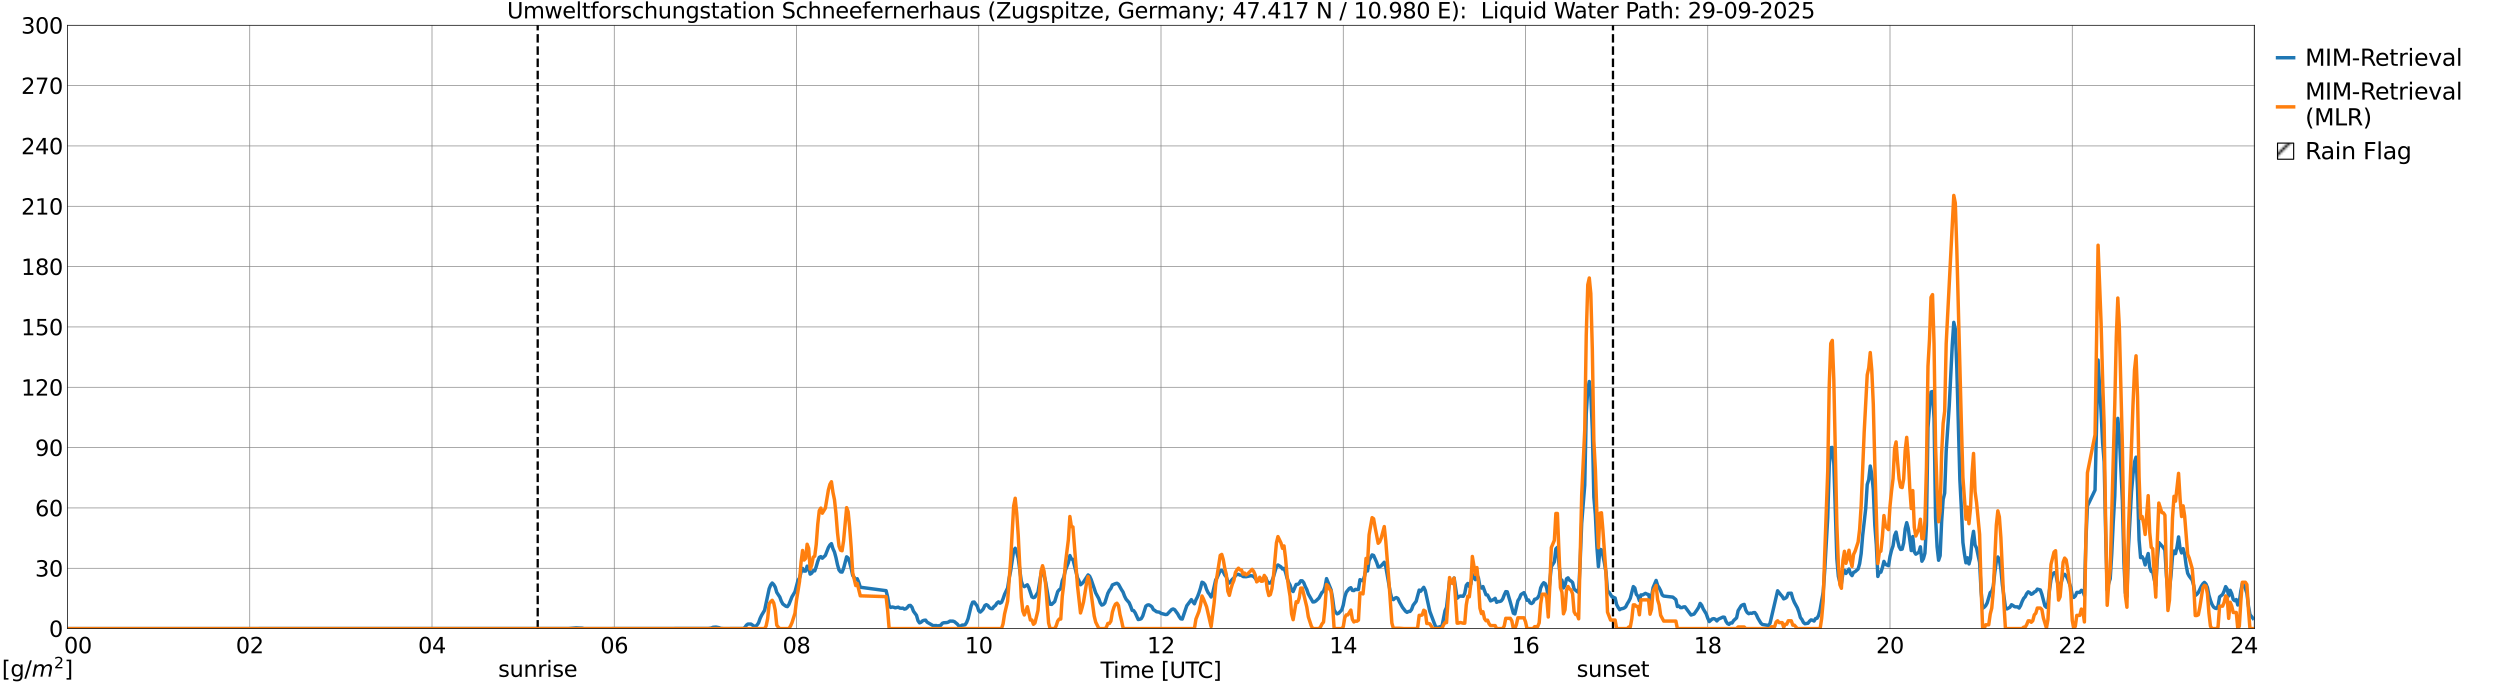 <?xml version="1.0" encoding="utf-8" standalone="no"?>
<!DOCTYPE svg PUBLIC "-//W3C//DTD SVG 1.1//EN"
  "http://www.w3.org/Graphics/SVG/1.1/DTD/svg11.dtd">
<svg xmlns:xlink="http://www.w3.org/1999/xlink" width="1085.4pt" height="296.64pt" viewBox="0 0 1085.4 296.64" xmlns="http://www.w3.org/2000/svg" version="1.1">
 <defs>
  <style type="text/css">*{stroke-linejoin: round; stroke-linecap: butt}</style>
 </defs>
 <g id="figure_1">
  <g id="patch_1">
   <path d="M 0 296.64 
L 1085.4 296.64 
L 1085.4 0 
L 0 0 
z
" style="fill: #ffffff"/>
  </g>
  <g id="axes_1">
   <g id="patch_2">
    <path d="M 29.306 272.909 
L 978.814 272.909 
L 978.814 10.976 
L 29.306 10.976 
z
" style="fill: #ffffff"/>
   </g>
   <g id="patch_3">
    <path d="M 978.814 272.909 
L 978.814 272.909 
L 978.814 10.976 
L 978.814 10.976 
z
" clip-path="url(#p410bc1a793)" style="fill: #d3d3d3; stroke: #d3d3d3; stroke-linejoin: miter"/>
   </g>
   <g id="matplotlib.axis_1">
    <g id="xtick_1">
     <g id="line2d_1">
      <path d="M 29.306 272.909 
L 29.306 10.976 
" clip-path="url(#p410bc1a793)" style="fill: none; stroke: #808080; stroke-width: 0.3; stroke-linecap: square"/>
     </g>
     <g id="line2d_2"/>
     <g id="text_1">
      <!--    00 -->
      <g transform="translate(18.733 283.627) scale(0.095 -0.095)">
       <defs>
        <path id="DejaVuSans-20" transform="scale(0.016)"/>
        <path id="DejaVuSans-30" d="M 2034 4250 
Q 1547 4250 1301 3770 
Q 1056 3291 1056 2328 
Q 1056 1369 1301 889 
Q 1547 409 2034 409 
Q 2525 409 2770 889 
Q 3016 1369 3016 2328 
Q 3016 3291 2770 3770 
Q 2525 4250 2034 4250 
z
M 2034 4750 
Q 2819 4750 3233 4129 
Q 3647 3509 3647 2328 
Q 3647 1150 3233 529 
Q 2819 -91 2034 -91 
Q 1250 -91 836 529 
Q 422 1150 422 2328 
Q 422 3509 836 4129 
Q 1250 4750 2034 4750 
z
" transform="scale(0.016)"/>
       </defs>
       <use xlink:href="#DejaVuSans-20"/>
       <use xlink:href="#DejaVuSans-20" transform="translate(31.787 0)"/>
       <use xlink:href="#DejaVuSans-20" transform="translate(63.574 0)"/>
       <use xlink:href="#DejaVuSans-30" transform="translate(95.361 0)"/>
       <use xlink:href="#DejaVuSans-30" transform="translate(158.984 0)"/>
      </g>
     </g>
    </g>
    <g id="xtick_2">
     <g id="line2d_3">
      <path d="M 108.431 272.909 
L 108.431 10.976 
" clip-path="url(#p410bc1a793)" style="fill: none; stroke: #808080; stroke-width: 0.3; stroke-linecap: square"/>
     </g>
     <g id="line2d_4"/>
     <g id="text_2">
      <!-- 02 -->
      <g transform="translate(102.387 283.627) scale(0.095 -0.095)">
       <defs>
        <path id="DejaVuSans-32" d="M 1228 531 
L 3431 531 
L 3431 0 
L 469 0 
L 469 531 
Q 828 903 1448 1529 
Q 2069 2156 2228 2338 
Q 2531 2678 2651 2914 
Q 2772 3150 2772 3378 
Q 2772 3750 2511 3984 
Q 2250 4219 1831 4219 
Q 1534 4219 1204 4116 
Q 875 4013 500 3803 
L 500 4441 
Q 881 4594 1212 4672 
Q 1544 4750 1819 4750 
Q 2544 4750 2975 4387 
Q 3406 4025 3406 3419 
Q 3406 3131 3298 2873 
Q 3191 2616 2906 2266 
Q 2828 2175 2409 1742 
Q 1991 1309 1228 531 
z
" transform="scale(0.016)"/>
       </defs>
       <use xlink:href="#DejaVuSans-30"/>
       <use xlink:href="#DejaVuSans-32" transform="translate(63.623 0)"/>
      </g>
     </g>
    </g>
    <g id="xtick_3">
     <g id="line2d_5">
      <path d="M 187.557 272.909 
L 187.557 10.976 
" clip-path="url(#p410bc1a793)" style="fill: none; stroke: #808080; stroke-width: 0.3; stroke-linecap: square"/>
     </g>
     <g id="line2d_6"/>
     <g id="text_3">
      <!-- 04 -->
      <g transform="translate(181.513 283.627) scale(0.095 -0.095)">
       <defs>
        <path id="DejaVuSans-34" d="M 2419 4116 
L 825 1625 
L 2419 1625 
L 2419 4116 
z
M 2253 4666 
L 3047 4666 
L 3047 1625 
L 3713 1625 
L 3713 1100 
L 3047 1100 
L 3047 0 
L 2419 0 
L 2419 1100 
L 313 1100 
L 313 1709 
L 2253 4666 
z
" transform="scale(0.016)"/>
       </defs>
       <use xlink:href="#DejaVuSans-30"/>
       <use xlink:href="#DejaVuSans-34" transform="translate(63.623 0)"/>
      </g>
     </g>
    </g>
    <g id="xtick_4">
     <g id="line2d_7">
      <path d="M 266.683 272.909 
L 266.683 10.976 
" clip-path="url(#p410bc1a793)" style="fill: none; stroke: #808080; stroke-width: 0.3; stroke-linecap: square"/>
     </g>
     <g id="line2d_8"/>
     <g id="text_4">
      <!-- 06 -->
      <g transform="translate(260.638 283.627) scale(0.095 -0.095)">
       <defs>
        <path id="DejaVuSans-36" d="M 2113 2584 
Q 1688 2584 1439 2293 
Q 1191 2003 1191 1497 
Q 1191 994 1439 701 
Q 1688 409 2113 409 
Q 2538 409 2786 701 
Q 3034 994 3034 1497 
Q 3034 2003 2786 2293 
Q 2538 2584 2113 2584 
z
M 3366 4563 
L 3366 3988 
Q 3128 4100 2886 4159 
Q 2644 4219 2406 4219 
Q 1781 4219 1451 3797 
Q 1122 3375 1075 2522 
Q 1259 2794 1537 2939 
Q 1816 3084 2150 3084 
Q 2853 3084 3261 2657 
Q 3669 2231 3669 1497 
Q 3669 778 3244 343 
Q 2819 -91 2113 -91 
Q 1303 -91 875 529 
Q 447 1150 447 2328 
Q 447 3434 972 4092 
Q 1497 4750 2381 4750 
Q 2619 4750 2861 4703 
Q 3103 4656 3366 4563 
z
" transform="scale(0.016)"/>
       </defs>
       <use xlink:href="#DejaVuSans-30"/>
       <use xlink:href="#DejaVuSans-36" transform="translate(63.623 0)"/>
      </g>
     </g>
    </g>
    <g id="xtick_5">
     <g id="line2d_9">
      <path d="M 345.808 272.909 
L 345.808 10.976 
" clip-path="url(#p410bc1a793)" style="fill: none; stroke: #808080; stroke-width: 0.3; stroke-linecap: square"/>
     </g>
     <g id="line2d_10"/>
     <g id="text_5">
      <!-- 08 -->
      <g transform="translate(339.764 283.627) scale(0.095 -0.095)">
       <defs>
        <path id="DejaVuSans-38" d="M 2034 2216 
Q 1584 2216 1326 1975 
Q 1069 1734 1069 1313 
Q 1069 891 1326 650 
Q 1584 409 2034 409 
Q 2484 409 2743 651 
Q 3003 894 3003 1313 
Q 3003 1734 2745 1975 
Q 2488 2216 2034 2216 
z
M 1403 2484 
Q 997 2584 770 2862 
Q 544 3141 544 3541 
Q 544 4100 942 4425 
Q 1341 4750 2034 4750 
Q 2731 4750 3128 4425 
Q 3525 4100 3525 3541 
Q 3525 3141 3298 2862 
Q 3072 2584 2669 2484 
Q 3125 2378 3379 2068 
Q 3634 1759 3634 1313 
Q 3634 634 3220 271 
Q 2806 -91 2034 -91 
Q 1263 -91 848 271 
Q 434 634 434 1313 
Q 434 1759 690 2068 
Q 947 2378 1403 2484 
z
M 1172 3481 
Q 1172 3119 1398 2916 
Q 1625 2713 2034 2713 
Q 2441 2713 2670 2916 
Q 2900 3119 2900 3481 
Q 2900 3844 2670 4047 
Q 2441 4250 2034 4250 
Q 1625 4250 1398 4047 
Q 1172 3844 1172 3481 
z
" transform="scale(0.016)"/>
       </defs>
       <use xlink:href="#DejaVuSans-30"/>
       <use xlink:href="#DejaVuSans-38" transform="translate(63.623 0)"/>
      </g>
     </g>
    </g>
    <g id="xtick_6">
     <g id="line2d_11">
      <path d="M 424.934 272.909 
L 424.934 10.976 
" clip-path="url(#p410bc1a793)" style="fill: none; stroke: #808080; stroke-width: 0.3; stroke-linecap: square"/>
     </g>
     <g id="line2d_12"/>
     <g id="text_6">
      <!-- 10 -->
      <g transform="translate(418.89 283.627) scale(0.095 -0.095)">
       <defs>
        <path id="DejaVuSans-31" d="M 794 531 
L 1825 531 
L 1825 4091 
L 703 3866 
L 703 4441 
L 1819 4666 
L 2450 4666 
L 2450 531 
L 3481 531 
L 3481 0 
L 794 0 
L 794 531 
z
" transform="scale(0.016)"/>
       </defs>
       <use xlink:href="#DejaVuSans-31"/>
       <use xlink:href="#DejaVuSans-30" transform="translate(63.623 0)"/>
      </g>
     </g>
    </g>
    <g id="xtick_7">
     <g id="line2d_13">
      <path d="M 504.06 272.909 
L 504.06 10.976 
" clip-path="url(#p410bc1a793)" style="fill: none; stroke: #808080; stroke-width: 0.3; stroke-linecap: square"/>
     </g>
     <g id="line2d_14"/>
     <g id="text_7">
      <!-- 12 -->
      <g transform="translate(498.015 283.627) scale(0.095 -0.095)">
       <use xlink:href="#DejaVuSans-31"/>
       <use xlink:href="#DejaVuSans-32" transform="translate(63.623 0)"/>
      </g>
     </g>
    </g>
    <g id="xtick_8">
     <g id="line2d_15">
      <path d="M 583.185 272.909 
L 583.185 10.976 
" clip-path="url(#p410bc1a793)" style="fill: none; stroke: #808080; stroke-width: 0.3; stroke-linecap: square"/>
     </g>
     <g id="line2d_16"/>
     <g id="text_8">
      <!-- 14 -->
      <g transform="translate(577.141 283.627) scale(0.095 -0.095)">
       <use xlink:href="#DejaVuSans-31"/>
       <use xlink:href="#DejaVuSans-34" transform="translate(63.623 0)"/>
      </g>
     </g>
    </g>
    <g id="xtick_9">
     <g id="line2d_17">
      <path d="M 662.311 272.909 
L 662.311 10.976 
" clip-path="url(#p410bc1a793)" style="fill: none; stroke: #808080; stroke-width: 0.3; stroke-linecap: square"/>
     </g>
     <g id="line2d_18"/>
     <g id="text_9">
      <!-- 16 -->
      <g transform="translate(656.267 283.627) scale(0.095 -0.095)">
       <use xlink:href="#DejaVuSans-31"/>
       <use xlink:href="#DejaVuSans-36" transform="translate(63.623 0)"/>
      </g>
     </g>
    </g>
    <g id="xtick_10">
     <g id="line2d_19">
      <path d="M 741.437 272.909 
L 741.437 10.976 
" clip-path="url(#p410bc1a793)" style="fill: none; stroke: #808080; stroke-width: 0.3; stroke-linecap: square"/>
     </g>
     <g id="line2d_20"/>
     <g id="text_10">
      <!-- 18 -->
      <g transform="translate(735.392 283.627) scale(0.095 -0.095)">
       <use xlink:href="#DejaVuSans-31"/>
       <use xlink:href="#DejaVuSans-38" transform="translate(63.623 0)"/>
      </g>
     </g>
    </g>
    <g id="xtick_11">
     <g id="line2d_21">
      <path d="M 820.562 272.909 
L 820.562 10.976 
" clip-path="url(#p410bc1a793)" style="fill: none; stroke: #808080; stroke-width: 0.3; stroke-linecap: square"/>
     </g>
     <g id="line2d_22"/>
     <g id="text_11">
      <!-- 20 -->
      <g transform="translate(814.518 283.627) scale(0.095 -0.095)">
       <use xlink:href="#DejaVuSans-32"/>
       <use xlink:href="#DejaVuSans-30" transform="translate(63.623 0)"/>
      </g>
     </g>
    </g>
    <g id="xtick_12">
     <g id="line2d_23">
      <path d="M 899.688 272.909 
L 899.688 10.976 
" clip-path="url(#p410bc1a793)" style="fill: none; stroke: #808080; stroke-width: 0.3; stroke-linecap: square"/>
     </g>
     <g id="line2d_24"/>
     <g id="text_12">
      <!-- 22 -->
      <g transform="translate(893.644 283.627) scale(0.095 -0.095)">
       <use xlink:href="#DejaVuSans-32"/>
       <use xlink:href="#DejaVuSans-32" transform="translate(63.623 0)"/>
      </g>
     </g>
    </g>
    <g id="xtick_13">
     <g id="line2d_25">
      <path d="M 978.814 272.909 
L 978.814 10.976 
" clip-path="url(#p410bc1a793)" style="fill: none; stroke: #808080; stroke-width: 0.3; stroke-linecap: square"/>
     </g>
     <g id="line2d_26"/>
     <g id="text_13">
      <!-- 24    -->
      <g transform="translate(968.241 283.627) scale(0.095 -0.095)">
       <use xlink:href="#DejaVuSans-32"/>
       <use xlink:href="#DejaVuSans-34" transform="translate(63.623 0)"/>
       <use xlink:href="#DejaVuSans-20" transform="translate(127.246 0)"/>
       <use xlink:href="#DejaVuSans-20" transform="translate(159.033 0)"/>
       <use xlink:href="#DejaVuSans-20" transform="translate(190.82 0)"/>
      </g>
     </g>
    </g>
    <g id="text_14">
     <!-- Time [UTC] -->
     <g transform="translate(477.806 294.322) scale(0.095 -0.095)">
      <defs>
       <path id="DejaVuSans-54" d="M -19 4666 
L 3928 4666 
L 3928 4134 
L 2272 4134 
L 2272 0 
L 1638 0 
L 1638 4134 
L -19 4134 
L -19 4666 
z
" transform="scale(0.016)"/>
       <path id="DejaVuSans-69" d="M 603 3500 
L 1178 3500 
L 1178 0 
L 603 0 
L 603 3500 
z
M 603 4863 
L 1178 4863 
L 1178 4134 
L 603 4134 
L 603 4863 
z
" transform="scale(0.016)"/>
       <path id="DejaVuSans-6d" d="M 3328 2828 
Q 3544 3216 3844 3400 
Q 4144 3584 4550 3584 
Q 5097 3584 5394 3201 
Q 5691 2819 5691 2113 
L 5691 0 
L 5113 0 
L 5113 2094 
Q 5113 2597 4934 2840 
Q 4756 3084 4391 3084 
Q 3944 3084 3684 2787 
Q 3425 2491 3425 1978 
L 3425 0 
L 2847 0 
L 2847 2094 
Q 2847 2600 2669 2842 
Q 2491 3084 2119 3084 
Q 1678 3084 1418 2786 
Q 1159 2488 1159 1978 
L 1159 0 
L 581 0 
L 581 3500 
L 1159 3500 
L 1159 2956 
Q 1356 3278 1631 3431 
Q 1906 3584 2284 3584 
Q 2666 3584 2933 3390 
Q 3200 3197 3328 2828 
z
" transform="scale(0.016)"/>
       <path id="DejaVuSans-65" d="M 3597 1894 
L 3597 1613 
L 953 1613 
Q 991 1019 1311 708 
Q 1631 397 2203 397 
Q 2534 397 2845 478 
Q 3156 559 3463 722 
L 3463 178 
Q 3153 47 2828 -22 
Q 2503 -91 2169 -91 
Q 1331 -91 842 396 
Q 353 884 353 1716 
Q 353 2575 817 3079 
Q 1281 3584 2069 3584 
Q 2775 3584 3186 3129 
Q 3597 2675 3597 1894 
z
M 3022 2063 
Q 3016 2534 2758 2815 
Q 2500 3097 2075 3097 
Q 1594 3097 1305 2825 
Q 1016 2553 972 2059 
L 3022 2063 
z
" transform="scale(0.016)"/>
       <path id="DejaVuSans-5b" d="M 550 4863 
L 1875 4863 
L 1875 4416 
L 1125 4416 
L 1125 -397 
L 1875 -397 
L 1875 -844 
L 550 -844 
L 550 4863 
z
" transform="scale(0.016)"/>
       <path id="DejaVuSans-55" d="M 556 4666 
L 1191 4666 
L 1191 1831 
Q 1191 1081 1462 751 
Q 1734 422 2344 422 
Q 2950 422 3222 751 
Q 3494 1081 3494 1831 
L 3494 4666 
L 4128 4666 
L 4128 1753 
Q 4128 841 3676 375 
Q 3225 -91 2344 -91 
Q 1459 -91 1007 375 
Q 556 841 556 1753 
L 556 4666 
z
" transform="scale(0.016)"/>
       <path id="DejaVuSans-43" d="M 4122 4306 
L 4122 3641 
Q 3803 3938 3442 4084 
Q 3081 4231 2675 4231 
Q 1875 4231 1450 3742 
Q 1025 3253 1025 2328 
Q 1025 1406 1450 917 
Q 1875 428 2675 428 
Q 3081 428 3442 575 
Q 3803 722 4122 1019 
L 4122 359 
Q 3791 134 3420 21 
Q 3050 -91 2638 -91 
Q 1578 -91 968 557 
Q 359 1206 359 2328 
Q 359 3453 968 4101 
Q 1578 4750 2638 4750 
Q 3056 4750 3426 4639 
Q 3797 4528 4122 4306 
z
" transform="scale(0.016)"/>
       <path id="DejaVuSans-5d" d="M 1947 4863 
L 1947 -844 
L 622 -844 
L 622 -397 
L 1369 -397 
L 1369 4416 
L 622 4416 
L 622 4863 
L 1947 4863 
z
" transform="scale(0.016)"/>
      </defs>
      <use xlink:href="#DejaVuSans-54"/>
      <use xlink:href="#DejaVuSans-69" transform="translate(57.959 0)"/>
      <use xlink:href="#DejaVuSans-6d" transform="translate(85.742 0)"/>
      <use xlink:href="#DejaVuSans-65" transform="translate(183.154 0)"/>
      <use xlink:href="#DejaVuSans-20" transform="translate(244.678 0)"/>
      <use xlink:href="#DejaVuSans-5b" transform="translate(276.465 0)"/>
      <use xlink:href="#DejaVuSans-55" transform="translate(315.479 0)"/>
      <use xlink:href="#DejaVuSans-54" transform="translate(388.672 0)"/>
      <use xlink:href="#DejaVuSans-43" transform="translate(443.881 0)"/>
      <use xlink:href="#DejaVuSans-5d" transform="translate(513.705 0)"/>
     </g>
    </g>
   </g>
   <g id="matplotlib.axis_2">
    <g id="ytick_1">
     <g id="line2d_27">
      <path d="M 29.306 272.909 
L 978.814 272.909 
" clip-path="url(#p410bc1a793)" style="fill: none; stroke: #808080; stroke-width: 0.3; stroke-linecap: square"/>
     </g>
     <g id="line2d_28"/>
     <g id="text_15">
      <!-- 0 -->
      <g transform="translate(21.261 276.518) scale(0.095 -0.095)">
       <use xlink:href="#DejaVuSans-30"/>
      </g>
     </g>
    </g>
    <g id="ytick_2">
     <g id="line2d_29">
      <path d="M 29.306 246.715 
L 978.814 246.715 
" clip-path="url(#p410bc1a793)" style="fill: none; stroke: #808080; stroke-width: 0.3; stroke-linecap: square"/>
     </g>
     <g id="line2d_30"/>
     <g id="text_16">
      <!-- 30 -->
      <g transform="translate(15.217 250.325) scale(0.095 -0.095)">
       <defs>
        <path id="DejaVuSans-33" d="M 2597 2516 
Q 3050 2419 3304 2112 
Q 3559 1806 3559 1356 
Q 3559 666 3084 287 
Q 2609 -91 1734 -91 
Q 1441 -91 1130 -33 
Q 819 25 488 141 
L 488 750 
Q 750 597 1062 519 
Q 1375 441 1716 441 
Q 2309 441 2620 675 
Q 2931 909 2931 1356 
Q 2931 1769 2642 2001 
Q 2353 2234 1838 2234 
L 1294 2234 
L 1294 2753 
L 1863 2753 
Q 2328 2753 2575 2939 
Q 2822 3125 2822 3475 
Q 2822 3834 2567 4026 
Q 2313 4219 1838 4219 
Q 1578 4219 1281 4162 
Q 984 4106 628 3988 
L 628 4550 
Q 988 4650 1302 4700 
Q 1616 4750 1894 4750 
Q 2613 4750 3031 4423 
Q 3450 4097 3450 3541 
Q 3450 3153 3228 2886 
Q 3006 2619 2597 2516 
z
" transform="scale(0.016)"/>
       </defs>
       <use xlink:href="#DejaVuSans-33"/>
       <use xlink:href="#DejaVuSans-30" transform="translate(63.623 0)"/>
      </g>
     </g>
    </g>
    <g id="ytick_3">
     <g id="line2d_31">
      <path d="M 29.306 220.522 
L 978.814 220.522 
" clip-path="url(#p410bc1a793)" style="fill: none; stroke: #808080; stroke-width: 0.3; stroke-linecap: square"/>
     </g>
     <g id="line2d_32"/>
     <g id="text_17">
      <!-- 60 -->
      <g transform="translate(15.217 224.131) scale(0.095 -0.095)">
       <use xlink:href="#DejaVuSans-36"/>
       <use xlink:href="#DejaVuSans-30" transform="translate(63.623 0)"/>
      </g>
     </g>
    </g>
    <g id="ytick_4">
     <g id="line2d_33">
      <path d="M 29.306 194.329 
L 978.814 194.329 
" clip-path="url(#p410bc1a793)" style="fill: none; stroke: #808080; stroke-width: 0.3; stroke-linecap: square"/>
     </g>
     <g id="line2d_34"/>
     <g id="text_18">
      <!-- 90 -->
      <g transform="translate(15.217 197.938) scale(0.095 -0.095)">
       <defs>
        <path id="DejaVuSans-39" d="M 703 97 
L 703 672 
Q 941 559 1184 500 
Q 1428 441 1663 441 
Q 2288 441 2617 861 
Q 2947 1281 2994 2138 
Q 2813 1869 2534 1725 
Q 2256 1581 1919 1581 
Q 1219 1581 811 2004 
Q 403 2428 403 3163 
Q 403 3881 828 4315 
Q 1253 4750 1959 4750 
Q 2769 4750 3195 4129 
Q 3622 3509 3622 2328 
Q 3622 1225 3098 567 
Q 2575 -91 1691 -91 
Q 1453 -91 1209 -44 
Q 966 3 703 97 
z
M 1959 2075 
Q 2384 2075 2632 2365 
Q 2881 2656 2881 3163 
Q 2881 3666 2632 3958 
Q 2384 4250 1959 4250 
Q 1534 4250 1286 3958 
Q 1038 3666 1038 3163 
Q 1038 2656 1286 2365 
Q 1534 2075 1959 2075 
z
" transform="scale(0.016)"/>
       </defs>
       <use xlink:href="#DejaVuSans-39"/>
       <use xlink:href="#DejaVuSans-30" transform="translate(63.623 0)"/>
      </g>
     </g>
    </g>
    <g id="ytick_5">
     <g id="line2d_35">
      <path d="M 29.306 168.136 
L 978.814 168.136 
" clip-path="url(#p410bc1a793)" style="fill: none; stroke: #808080; stroke-width: 0.3; stroke-linecap: square"/>
     </g>
     <g id="line2d_36"/>
     <g id="text_19">
      <!-- 120 -->
      <g transform="translate(9.173 171.745) scale(0.095 -0.095)">
       <use xlink:href="#DejaVuSans-31"/>
       <use xlink:href="#DejaVuSans-32" transform="translate(63.623 0)"/>
       <use xlink:href="#DejaVuSans-30" transform="translate(127.246 0)"/>
      </g>
     </g>
    </g>
    <g id="ytick_6">
     <g id="line2d_37">
      <path d="M 29.306 141.942 
L 978.814 141.942 
" clip-path="url(#p410bc1a793)" style="fill: none; stroke: #808080; stroke-width: 0.3; stroke-linecap: square"/>
     </g>
     <g id="line2d_38"/>
     <g id="text_20">
      <!-- 150 -->
      <g transform="translate(9.173 145.551) scale(0.095 -0.095)">
       <defs>
        <path id="DejaVuSans-35" d="M 691 4666 
L 3169 4666 
L 3169 4134 
L 1269 4134 
L 1269 2991 
Q 1406 3038 1543 3061 
Q 1681 3084 1819 3084 
Q 2600 3084 3056 2656 
Q 3513 2228 3513 1497 
Q 3513 744 3044 326 
Q 2575 -91 1722 -91 
Q 1428 -91 1123 -41 
Q 819 9 494 109 
L 494 744 
Q 775 591 1075 516 
Q 1375 441 1709 441 
Q 2250 441 2565 725 
Q 2881 1009 2881 1497 
Q 2881 1984 2565 2268 
Q 2250 2553 1709 2553 
Q 1456 2553 1204 2497 
Q 953 2441 691 2322 
L 691 4666 
z
" transform="scale(0.016)"/>
       </defs>
       <use xlink:href="#DejaVuSans-31"/>
       <use xlink:href="#DejaVuSans-35" transform="translate(63.623 0)"/>
       <use xlink:href="#DejaVuSans-30" transform="translate(127.246 0)"/>
      </g>
     </g>
    </g>
    <g id="ytick_7">
     <g id="line2d_39">
      <path d="M 29.306 115.749 
L 978.814 115.749 
" clip-path="url(#p410bc1a793)" style="fill: none; stroke: #808080; stroke-width: 0.3; stroke-linecap: square"/>
     </g>
     <g id="line2d_40"/>
     <g id="text_21">
      <!-- 180 -->
      <g transform="translate(9.173 119.358) scale(0.095 -0.095)">
       <use xlink:href="#DejaVuSans-31"/>
       <use xlink:href="#DejaVuSans-38" transform="translate(63.623 0)"/>
       <use xlink:href="#DejaVuSans-30" transform="translate(127.246 0)"/>
      </g>
     </g>
    </g>
    <g id="ytick_8">
     <g id="line2d_41">
      <path d="M 29.306 89.556 
L 978.814 89.556 
" clip-path="url(#p410bc1a793)" style="fill: none; stroke: #808080; stroke-width: 0.3; stroke-linecap: square"/>
     </g>
     <g id="line2d_42"/>
     <g id="text_22">
      <!-- 210 -->
      <g transform="translate(9.173 93.165) scale(0.095 -0.095)">
       <use xlink:href="#DejaVuSans-32"/>
       <use xlink:href="#DejaVuSans-31" transform="translate(63.623 0)"/>
       <use xlink:href="#DejaVuSans-30" transform="translate(127.246 0)"/>
      </g>
     </g>
    </g>
    <g id="ytick_9">
     <g id="line2d_43">
      <path d="M 29.306 63.362 
L 978.814 63.362 
" clip-path="url(#p410bc1a793)" style="fill: none; stroke: #808080; stroke-width: 0.3; stroke-linecap: square"/>
     </g>
     <g id="line2d_44"/>
     <g id="text_23">
      <!-- 240 -->
      <g transform="translate(9.173 66.972) scale(0.095 -0.095)">
       <use xlink:href="#DejaVuSans-32"/>
       <use xlink:href="#DejaVuSans-34" transform="translate(63.623 0)"/>
       <use xlink:href="#DejaVuSans-30" transform="translate(127.246 0)"/>
      </g>
     </g>
    </g>
    <g id="ytick_10">
     <g id="line2d_45">
      <path d="M 29.306 37.169 
L 978.814 37.169 
" clip-path="url(#p410bc1a793)" style="fill: none; stroke: #808080; stroke-width: 0.3; stroke-linecap: square"/>
     </g>
     <g id="line2d_46"/>
     <g id="text_24">
      <!-- 270 -->
      <g transform="translate(9.173 40.778) scale(0.095 -0.095)">
       <defs>
        <path id="DejaVuSans-37" d="M 525 4666 
L 3525 4666 
L 3525 4397 
L 1831 0 
L 1172 0 
L 2766 4134 
L 525 4134 
L 525 4666 
z
" transform="scale(0.016)"/>
       </defs>
       <use xlink:href="#DejaVuSans-32"/>
       <use xlink:href="#DejaVuSans-37" transform="translate(63.623 0)"/>
       <use xlink:href="#DejaVuSans-30" transform="translate(127.246 0)"/>
      </g>
     </g>
    </g>
    <g id="ytick_11">
     <g id="line2d_47">
      <path d="M 29.306 10.976 
L 978.814 10.976 
" clip-path="url(#p410bc1a793)" style="fill: none; stroke: #808080; stroke-width: 0.3; stroke-linecap: square"/>
     </g>
     <g id="line2d_48"/>
     <g id="text_25">
      <!-- 300 -->
      <g transform="translate(9.173 14.585) scale(0.095 -0.095)">
       <use xlink:href="#DejaVuSans-33"/>
       <use xlink:href="#DejaVuSans-30" transform="translate(63.623 0)"/>
       <use xlink:href="#DejaVuSans-30" transform="translate(127.246 0)"/>
      </g>
     </g>
    </g>
   </g>
   <g id="line2d_49">
    <path d="M 233.45 272.909 
L 233.45 10.976 
" clip-path="url(#p410bc1a793)" style="fill: none; stroke-dasharray: 3.7,1.6; stroke-dashoffset: 0; stroke: #000000"/>
   </g>
   <g id="line2d_50">
    <path d="M 700.291 272.909 
L 700.291 10.976 
" clip-path="url(#p410bc1a793)" style="fill: none; stroke-dasharray: 3.7,1.6; stroke-dashoffset: 0; stroke: #000000"/>
   </g>
   <g id="line2d_51">
    <path d="M 28.646 272.909 
L 246.901 272.874 
L 250.198 272.592 
L 251.517 272.669 
L 252.836 272.729 
L 253.495 272.909 
L 307.564 272.851 
L 308.883 272.654 
L 309.543 272.342 
L 310.861 272.252 
L 312.18 272.507 
L 312.839 272.819 
L 314.158 272.909 
L 322.73 272.868 
L 323.39 272.416 
L 324.049 271.438 
L 324.708 270.929 
L 326.027 270.929 
L 327.346 271.836 
L 328.005 271.976 
L 328.665 271.372 
L 329.324 270.449 
L 329.983 268.546 
L 330.643 267.143 
L 331.961 264.939 
L 333.94 255.593 
L 334.599 253.975 
L 335.258 253.131 
L 335.918 253.791 
L 336.577 254.919 
L 337.236 257.181 
L 338.555 259.204 
L 339.215 261.003 
L 339.874 262.22 
L 341.193 263.208 
L 341.852 263.371 
L 342.512 262.461 
L 343.83 259.135 
L 345.149 256.92 
L 346.468 251.91 
L 347.127 250.944 
L 347.787 248.439 
L 348.446 246.786 
L 349.105 247.953 
L 349.765 247.938 
L 350.424 245.801 
L 351.083 246.561 
L 351.743 249.263 
L 352.402 248.846 
L 353.062 247.755 
L 353.721 247.862 
L 354.38 246.01 
L 355.04 243.698 
L 355.699 241.994 
L 356.359 241.66 
L 357.018 242.358 
L 358.337 241.128 
L 359.655 237.732 
L 360.315 236.632 
L 360.974 236.028 
L 361.634 238.223 
L 362.293 239.673 
L 362.952 242.145 
L 363.612 245.22 
L 364.271 247.486 
L 364.93 248.291 
L 365.59 248.386 
L 366.249 246.791 
L 367.568 241.754 
L 368.227 242.242 
L 368.887 244.182 
L 369.546 246.739 
L 370.206 249.829 
L 371.524 251.6 
L 372.184 251.272 
L 372.843 252.872 
L 373.502 254.954 
L 384.712 256.455 
L 385.371 259.162 
L 386.031 262.992 
L 386.69 263.719 
L 387.349 263.527 
L 388.009 263.653 
L 388.668 263.894 
L 389.987 263.613 
L 390.646 264.001 
L 391.306 264.086 
L 391.965 264.007 
L 392.624 264.437 
L 393.284 264.319 
L 393.943 263.722 
L 394.603 262.923 
L 395.262 262.842 
L 395.921 263.604 
L 396.581 265.362 
L 397.899 267.152 
L 398.559 269.468 
L 399.218 270.425 
L 399.878 270.151 
L 400.537 269.554 
L 401.196 269.31 
L 401.856 269.236 
L 402.515 270.124 
L 405.153 271.645 
L 406.471 271.58 
L 407.131 271.761 
L 408.45 271.476 
L 409.109 270.604 
L 409.768 270.377 
L 411.087 270.288 
L 411.746 270.095 
L 412.406 269.649 
L 413.725 269.669 
L 414.384 269.901 
L 415.703 271.019 
L 416.362 271.874 
L 417.022 271.852 
L 417.681 271.387 
L 418.34 271.387 
L 419 271.238 
L 419.659 270.25 
L 420.318 268.556 
L 421.637 263.083 
L 422.297 261.462 
L 422.956 261.368 
L 424.275 263.167 
L 424.934 265.185 
L 425.593 265.734 
L 426.253 265.148 
L 426.912 264.372 
L 427.572 262.899 
L 428.231 262.527 
L 428.89 262.891 
L 429.55 263.792 
L 430.209 264.22 
L 430.869 264.241 
L 431.528 263.356 
L 432.187 262.851 
L 432.847 261.803 
L 433.506 261.307 
L 434.165 261.88 
L 434.825 261.517 
L 435.484 259.992 
L 436.144 258.032 
L 437.462 255.287 
L 438.122 251.075 
L 438.781 247.877 
L 440.1 239.04 
L 440.759 238.027 
L 441.419 239.841 
L 442.078 242.466 
L 443.397 252.287 
L 444.056 254.198 
L 444.716 254.691 
L 446.034 253.894 
L 446.694 255.163 
L 448.012 259.138 
L 448.672 259.479 
L 449.331 259.232 
L 450.65 257.099 
L 451.969 249.074 
L 452.628 248.639 
L 453.287 249.759 
L 453.947 252.521 
L 455.266 260.225 
L 455.925 262.335 
L 456.584 262.402 
L 457.903 261.186 
L 459.222 256.836 
L 459.881 256.059 
L 460.541 255.579 
L 461.2 252.113 
L 461.859 250.607 
L 462.519 247.654 
L 463.838 244.29 
L 464.497 241.191 
L 465.156 242.697 
L 465.816 242.845 
L 467.794 250.848 
L 468.453 252.161 
L 469.113 253.886 
L 469.772 253.349 
L 470.431 252.648 
L 472.409 249.608 
L 473.069 250.155 
L 473.728 251.577 
L 475.047 255.432 
L 475.706 257.42 
L 477.025 259.841 
L 477.685 261.698 
L 478.344 262.698 
L 479.003 262.489 
L 479.663 261.79 
L 480.981 257.589 
L 481.641 256.331 
L 482.3 255.477 
L 482.96 253.948 
L 484.278 253.394 
L 484.938 253.231 
L 485.597 253.645 
L 486.916 256.035 
L 487.575 257.04 
L 488.235 258.812 
L 488.894 260.13 
L 490.213 261.646 
L 490.872 263.171 
L 491.532 265.001 
L 492.191 265.105 
L 492.85 266.079 
L 494.169 268.98 
L 494.828 268.858 
L 495.488 268.591 
L 496.147 267.407 
L 497.466 263.187 
L 498.125 262.695 
L 498.785 262.585 
L 499.444 262.928 
L 500.103 263.439 
L 500.763 264.68 
L 501.422 265.065 
L 502.082 265.588 
L 503.4 265.799 
L 504.06 266.297 
L 506.038 266.819 
L 506.697 266.753 
L 508.675 264.638 
L 509.335 264.383 
L 509.994 264.714 
L 511.313 266.51 
L 511.972 267.736 
L 512.632 268.659 
L 513.291 268.773 
L 514.61 264.858 
L 515.269 262.976 
L 517.247 260.336 
L 517.907 261.351 
L 518.566 262.142 
L 519.226 260.411 
L 519.885 259.151 
L 520.544 257.404 
L 521.204 255.332 
L 521.863 252.776 
L 522.522 253.076 
L 523.182 253.888 
L 523.841 255.891 
L 524.501 257.276 
L 525.16 258.088 
L 525.819 259.19 
L 526.479 257.628 
L 527.797 251.791 
L 528.457 250.738 
L 529.776 247.765 
L 530.435 247.652 
L 531.094 248.322 
L 531.754 249.66 
L 532.413 250.441 
L 533.073 252.624 
L 533.732 253.134 
L 535.051 251.486 
L 535.71 250.934 
L 536.369 249.935 
L 537.029 249.419 
L 537.688 249.338 
L 538.348 249.695 
L 539.007 249.753 
L 539.666 250.322 
L 540.985 250.388 
L 542.963 249.963 
L 543.623 250.012 
L 544.282 250.301 
L 544.941 251.027 
L 545.601 251.936 
L 546.26 251.73 
L 546.919 251.173 
L 547.579 251.58 
L 548.238 251.362 
L 548.898 250.658 
L 549.557 250.913 
L 550.216 252.487 
L 550.876 253.171 
L 551.535 253.096 
L 552.195 252.261 
L 552.854 250.533 
L 554.173 245.976 
L 554.832 245.288 
L 556.151 246.122 
L 556.81 247.034 
L 557.47 246.747 
L 558.129 248.485 
L 558.788 250.978 
L 559.448 252.777 
L 560.107 254.038 
L 560.766 256.232 
L 561.426 256.82 
L 562.745 253.732 
L 563.404 253.734 
L 564.063 253.262 
L 564.723 252.144 
L 565.382 252.174 
L 566.042 253 
L 566.701 254.671 
L 567.36 255.957 
L 568.02 257.891 
L 569.998 261.35 
L 570.657 261.291 
L 571.317 260.908 
L 572.635 259.648 
L 573.954 257.204 
L 574.613 256.734 
L 575.273 254.796 
L 575.932 251.219 
L 577.91 256.114 
L 578.57 259.872 
L 579.229 264.779 
L 579.889 265.859 
L 580.548 266.501 
L 581.207 266.225 
L 582.526 264.842 
L 583.185 262.733 
L 583.845 259.217 
L 584.504 257.115 
L 585.823 255.481 
L 586.482 255.15 
L 587.142 256.327 
L 587.801 256.407 
L 588.46 255.877 
L 589.12 255.96 
L 589.779 255.924 
L 590.439 251.671 
L 591.757 252.165 
L 592.417 250.136 
L 593.076 247.038 
L 593.736 247.907 
L 594.395 243.335 
L 595.714 240.916 
L 596.373 241.161 
L 597.692 244.16 
L 598.351 246.171 
L 599.011 246.097 
L 599.67 245.616 
L 600.989 244.103 
L 601.648 246.043 
L 603.626 257.297 
L 604.286 259.916 
L 604.945 260.338 
L 605.604 259.701 
L 606.264 259.452 
L 606.923 259.827 
L 607.582 261.335 
L 608.901 263.695 
L 610.22 265.387 
L 610.879 265.858 
L 611.539 265.487 
L 612.198 265.447 
L 612.858 264.6 
L 613.517 262.787 
L 614.836 261.052 
L 616.154 256.192 
L 616.814 256.689 
L 618.133 255.002 
L 618.792 256.374 
L 620.77 265.454 
L 622.748 270.714 
L 623.408 272.376 
L 624.067 272.376 
L 624.726 272.255 
L 625.386 272.015 
L 626.045 271.911 
L 627.364 265.184 
L 628.023 263.708 
L 629.342 252.13 
L 630.661 253.2 
L 631.32 250.949 
L 632.639 259.732 
L 633.298 259.149 
L 633.958 258.771 
L 635.276 258.88 
L 635.936 257.621 
L 636.595 254.114 
L 637.255 253.322 
L 637.914 254.613 
L 638.573 253.548 
L 639.233 249.382 
L 639.892 250.404 
L 640.552 251.669 
L 641.211 249.6 
L 641.87 250.941 
L 642.53 254.697 
L 643.189 255.322 
L 643.848 254.664 
L 645.167 258.22 
L 645.827 258.315 
L 647.145 260.885 
L 648.464 260.285 
L 649.123 259.772 
L 649.783 261.519 
L 650.442 261.16 
L 651.102 261.147 
L 651.761 260.912 
L 652.42 260.027 
L 653.08 258.286 
L 653.739 256.86 
L 654.399 256.939 
L 655.717 261.428 
L 657.036 266.216 
L 657.695 266.54 
L 659.014 260.799 
L 659.674 259.764 
L 660.333 258.123 
L 661.652 257.304 
L 662.311 258.727 
L 662.97 260.627 
L 663.63 260.468 
L 664.289 261.739 
L 664.949 262.029 
L 665.608 261.558 
L 666.267 260.193 
L 666.927 260.039 
L 667.586 259.569 
L 668.246 258.354 
L 668.905 255.226 
L 669.564 253.843 
L 670.224 252.999 
L 670.883 253.397 
L 671.542 255.463 
L 672.202 259.081 
L 673.521 246.018 
L 674.839 243.926 
L 675.499 238.27 
L 676.158 237.615 
L 677.477 251.456 
L 678.136 251.899 
L 678.796 255.261 
L 679.455 254.18 
L 680.114 251.314 
L 680.774 250.883 
L 681.433 251.898 
L 682.092 252.261 
L 682.752 252.907 
L 683.411 255.73 
L 684.73 256.806 
L 685.389 257.203 
L 686.049 243.613 
L 686.708 227.14 
L 688.027 210.691 
L 688.686 179.618 
L 689.346 169.029 
L 690.005 165.643 
L 690.664 171.239 
L 691.324 186.454 
L 691.983 215.815 
L 692.643 223.436 
L 693.302 237.284 
L 693.961 245.993 
L 694.621 238.517 
L 695.28 238.682 
L 695.939 241.244 
L 696.599 244.548 
L 697.258 248.49 
L 697.918 256.616 
L 698.577 257.101 
L 699.896 259.14 
L 701.215 259.625 
L 701.874 262.474 
L 702.533 263.712 
L 703.193 264.707 
L 703.852 264.305 
L 704.511 264.205 
L 705.171 263.962 
L 705.83 263.451 
L 706.49 262.11 
L 707.149 261.065 
L 707.808 259.734 
L 709.127 254.679 
L 709.786 255.299 
L 710.446 258.068 
L 711.105 258.809 
L 711.765 260.801 
L 712.424 258.286 
L 713.083 258.334 
L 714.402 257.619 
L 715.062 257.954 
L 715.721 258.141 
L 716.38 260.497 
L 717.04 258.943 
L 717.699 255.15 
L 719.018 252.004 
L 719.677 254.186 
L 720.337 255.207 
L 720.996 256.509 
L 721.655 258.296 
L 722.315 258.787 
L 726.271 259.24 
L 727.59 260.32 
L 728.249 263.333 
L 728.909 263.106 
L 729.568 263.792 
L 730.227 263.804 
L 730.887 263.504 
L 731.546 263.452 
L 734.184 267.019 
L 735.502 266.605 
L 736.821 264.72 
L 737.48 263.675 
L 738.14 261.978 
L 738.799 262.771 
L 739.459 264.336 
L 740.777 266.527 
L 741.437 268.398 
L 742.096 269.857 
L 743.415 268.718 
L 744.074 268.585 
L 744.734 268.846 
L 745.393 269.582 
L 746.052 268.825 
L 748.031 267.905 
L 748.69 268.002 
L 749.349 269.741 
L 750.009 270.731 
L 750.668 271.066 
L 751.327 270.452 
L 751.987 270.492 
L 752.646 269.456 
L 753.965 268.224 
L 754.624 265.123 
L 755.943 263 
L 756.602 262.593 
L 757.262 262.41 
L 757.921 264.806 
L 758.581 265.959 
L 759.24 266.446 
L 759.899 266.18 
L 760.559 266.319 
L 761.218 265.992 
L 761.878 265.959 
L 762.537 266.864 
L 763.196 268.345 
L 764.515 270.567 
L 765.174 271.127 
L 767.812 271.552 
L 768.471 270.621 
L 771.768 256.494 
L 773.087 258.154 
L 773.746 258.908 
L 774.406 260.001 
L 775.065 259.748 
L 775.725 259.258 
L 776.384 257.603 
L 777.703 257.548 
L 778.362 259.873 
L 779.021 261.493 
L 780.34 263.912 
L 781 265.715 
L 781.659 268.096 
L 782.318 268.962 
L 782.978 270.25 
L 783.637 270.801 
L 784.956 270.592 
L 785.615 269.714 
L 786.275 269.137 
L 786.934 269.281 
L 787.593 269.634 
L 788.253 268.546 
L 788.912 268.387 
L 789.572 267.174 
L 790.231 264.624 
L 791.55 257.088 
L 792.209 247.869 
L 793.528 224.692 
L 794.187 202.198 
L 794.847 194.366 
L 795.506 194.26 
L 796.165 201.034 
L 797.484 242.531 
L 798.143 250.226 
L 798.803 252.897 
L 799.462 253.354 
L 800.122 248.878 
L 800.781 247.631 
L 801.44 248.971 
L 802.759 247.069 
L 803.419 249.089 
L 804.078 249.91 
L 804.737 248.513 
L 805.397 248.211 
L 806.715 247.061 
L 807.375 244.729 
L 808.034 240.395 
L 808.694 232.497 
L 810.012 220.875 
L 810.672 210.38 
L 811.331 208.211 
L 811.99 202.334 
L 812.65 205.87 
L 813.309 212.678 
L 813.969 228.041 
L 814.628 236.552 
L 815.287 250.272 
L 815.947 248.403 
L 816.606 248.417 
L 817.265 246.404 
L 817.925 243.736 
L 818.584 245.015 
L 819.903 245.594 
L 820.562 241.62 
L 821.222 238.924 
L 821.881 237.006 
L 822.541 232.568 
L 823.2 231.016 
L 823.859 234.574 
L 824.519 237.364 
L 825.178 238.561 
L 825.837 238.402 
L 826.497 235.719 
L 827.156 229.617 
L 827.816 226.919 
L 828.475 229.409 
L 829.794 239.027 
L 830.453 232.952 
L 831.112 239.58 
L 831.772 240.598 
L 833.091 239.752 
L 833.75 237.412 
L 834.409 243.659 
L 835.069 242.551 
L 835.728 240.146 
L 836.388 228.02 
L 837.047 185.727 
L 837.706 177.027 
L 838.366 170.208 
L 839.025 169.97 
L 839.684 181.696 
L 840.344 224.734 
L 841.003 237.427 
L 841.663 243.241 
L 842.322 241.257 
L 842.981 226.399 
L 843.641 216.812 
L 844.3 214.097 
L 844.959 195.851 
L 846.278 176.301 
L 847.597 149.716 
L 848.256 139.955 
L 848.916 142.852 
L 849.575 160.055 
L 850.894 208.269 
L 851.553 220.831 
L 852.213 235.526 
L 852.872 240.405 
L 853.531 244.342 
L 854.191 242.155 
L 854.85 244.848 
L 855.51 242.393 
L 856.169 234.575 
L 856.828 230.696 
L 857.488 236.568 
L 858.147 237.995 
L 859.466 244.244 
L 860.125 256.811 
L 860.785 264.082 
L 861.444 263.645 
L 862.103 262.964 
L 862.763 261.755 
L 864.082 257.238 
L 864.741 256.735 
L 865.4 254.573 
L 866.06 248.509 
L 866.719 243.829 
L 867.378 241.822 
L 868.038 242.975 
L 868.697 247.088 
L 869.357 253.996 
L 870.675 263.711 
L 871.335 264.37 
L 872.653 263.634 
L 873.313 262.551 
L 873.972 262.902 
L 874.632 263.396 
L 875.291 263.491 
L 875.95 263.463 
L 876.61 263.999 
L 877.269 262.911 
L 877.929 261.147 
L 878.588 259.8 
L 879.247 259.099 
L 879.907 257.738 
L 880.566 256.953 
L 881.225 257.323 
L 881.885 258.015 
L 882.544 257.724 
L 883.204 257.035 
L 883.863 256.773 
L 884.522 255.775 
L 885.841 256.132 
L 886.5 258.027 
L 887.819 263.063 
L 888.479 263.679 
L 889.138 261.818 
L 889.797 256.201 
L 890.457 251.663 
L 891.116 249.346 
L 891.775 248.705 
L 892.435 248.533 
L 893.094 252.036 
L 893.754 254.894 
L 894.413 254.403 
L 895.072 252.264 
L 895.732 249.72 
L 896.391 249.354 
L 897.051 250.031 
L 897.71 251.336 
L 899.029 254.905 
L 899.688 258.622 
L 900.347 259.386 
L 901.007 258.762 
L 901.666 257.206 
L 902.985 257.201 
L 903.644 256.299 
L 904.304 256.645 
L 904.963 258.569 
L 905.622 234.225 
L 906.282 219.695 
L 909.579 212.777 
L 910.898 156.317 
L 912.216 179.044 
L 912.876 192.415 
L 913.535 200.469 
L 914.194 231.625 
L 914.854 256.129 
L 915.513 253.211 
L 916.173 251.262 
L 916.832 240.633 
L 917.491 226.74 
L 918.151 215.432 
L 918.81 191.923 
L 919.469 181.635 
L 920.129 188.954 
L 921.448 217.423 
L 922.107 243.88 
L 922.766 257.484 
L 923.426 258.973 
L 924.085 237.917 
L 925.404 213.598 
L 926.063 205.984 
L 926.723 200.552 
L 927.382 198.487 
L 928.041 212.343 
L 928.701 234.384 
L 929.36 242.097 
L 930.02 241.695 
L 930.679 242.892 
L 931.338 245.272 
L 931.998 242.473 
L 932.657 240.326 
L 933.316 246.324 
L 933.976 248.093 
L 934.635 248.265 
L 935.295 251.656 
L 935.954 254.264 
L 936.613 242.645 
L 937.273 235.539 
L 939.251 237.736 
L 939.91 238.834 
L 940.57 249.877 
L 941.229 257.269 
L 941.888 255.939 
L 942.548 250.024 
L 943.207 241.597 
L 943.867 239.236 
L 944.526 240.326 
L 945.185 237.454 
L 945.845 233.111 
L 946.504 238.13 
L 947.163 240.064 
L 947.823 238.202 
L 948.482 240.527 
L 949.142 245.49 
L 949.801 248.907 
L 950.46 250.118 
L 951.779 251.851 
L 952.438 254.306 
L 953.098 258.545 
L 953.757 258.049 
L 954.417 257.279 
L 955.735 254.498 
L 956.395 253.478 
L 957.054 252.852 
L 957.714 253.53 
L 958.373 255.073 
L 959.032 258.403 
L 959.692 260.665 
L 960.351 262.396 
L 961.01 263.501 
L 961.67 264.019 
L 962.329 264.192 
L 962.989 263.073 
L 963.648 259.165 
L 964.967 258.088 
L 965.626 256.635 
L 966.285 254.694 
L 966.945 255.688 
L 967.604 258.746 
L 968.264 256.287 
L 968.923 257.747 
L 969.582 260.293 
L 970.242 260.803 
L 970.901 260.295 
L 971.561 262.668 
L 972.22 261.395 
L 972.879 256.582 
L 973.539 253.362 
L 974.198 254.076 
L 974.857 255.588 
L 975.517 257.604 
L 976.176 263.055 
L 976.836 266.798 
L 978.154 268.467 
L 978.154 268.467 
" clip-path="url(#p410bc1a793)" style="fill: none; stroke: #1f77b4; stroke-width: 1.5; stroke-linecap: square"/>
   </g>
   <g id="line2d_52">
    <path d="M 28.646 272.909 
L 331.961 272.909 
L 332.621 271.757 
L 333.28 268.601 
L 333.94 262.102 
L 334.599 261.251 
L 335.258 260.628 
L 335.918 261.78 
L 336.577 264.937 
L 337.236 271.436 
L 337.896 272.287 
L 338.555 272.909 
L 342.512 272.909 
L 343.171 271.869 
L 343.83 270.401 
L 345.149 266.257 
L 345.808 260.624 
L 347.127 252.389 
L 347.787 244.13 
L 348.446 238.995 
L 349.105 243.153 
L 349.765 242.486 
L 350.424 236.295 
L 351.083 238.051 
L 351.743 247.078 
L 352.402 245.357 
L 353.062 241.894 
L 353.721 241.472 
L 354.38 236.36 
L 355.04 227.578 
L 355.699 221.696 
L 356.359 220.597 
L 357.018 222.816 
L 358.337 220.622 
L 359.655 212.704 
L 360.315 210.281 
L 360.974 209.15 
L 361.634 213.77 
L 362.293 216.947 
L 362.952 223.027 
L 363.612 231.363 
L 364.271 237.108 
L 364.93 238.876 
L 365.59 239.115 
L 366.249 234.844 
L 367.568 220.402 
L 368.227 222.164 
L 368.887 228.958 
L 369.546 237.58 
L 370.206 248.651 
L 371.524 254.219 
L 372.184 253.295 
L 373.502 258.683 
L 384.712 259.036 
L 385.371 264.857 
L 386.031 272.909 
L 434.825 272.909 
L 435.484 270.853 
L 436.144 266.575 
L 437.462 261.019 
L 438.781 243.175 
L 440.1 219.584 
L 440.759 216.328 
L 441.419 222.838 
L 442.078 232.447 
L 443.397 259.322 
L 444.056 265.27 
L 444.716 266.996 
L 446.034 263.414 
L 447.353 269.182 
L 448.012 269.182 
L 448.672 271.041 
L 449.331 270.483 
L 450.65 265.016 
L 451.969 247.999 
L 452.628 245.609 
L 453.287 248.035 
L 453.947 253.502 
L 455.266 270.519 
L 455.925 272.909 
L 457.903 272.909 
L 458.563 271.679 
L 459.222 269.622 
L 459.881 268.766 
L 460.541 268.766 
L 461.2 258.882 
L 461.859 253.59 
L 462.519 244.942 
L 463.838 234.371 
L 464.497 224.259 
L 465.156 228.614 
L 465.816 228.783 
L 467.134 245.353 
L 467.794 254.246 
L 469.113 266.128 
L 469.772 263.92 
L 470.431 261.303 
L 471.75 253.067 
L 472.409 250.362 
L 473.069 252.82 
L 475.047 267.395 
L 475.706 270.1 
L 477.025 272.752 
L 477.685 272.909 
L 479.663 272.909 
L 480.322 272.382 
L 480.981 270.681 
L 481.641 270.681 
L 482.3 269.68 
L 482.96 265.767 
L 483.619 263.68 
L 484.278 262.303 
L 484.938 261.893 
L 485.597 262.895 
L 486.256 266.807 
L 486.916 269.421 
L 487.575 272.499 
L 488.235 272.909 
L 518.566 272.909 
L 519.226 268.792 
L 520.544 265.459 
L 521.204 262.728 
L 521.863 258.752 
L 522.522 260.097 
L 523.841 263.431 
L 525.819 272.033 
L 527.138 261.616 
L 527.797 253.841 
L 529.776 241.114 
L 530.435 240.702 
L 531.094 242.953 
L 531.754 246.792 
L 532.413 249.388 
L 533.073 256.675 
L 533.732 258.482 
L 534.391 255.749 
L 535.051 253.54 
L 535.71 251.967 
L 536.369 248.553 
L 537.029 247.397 
L 537.688 246.681 
L 538.348 247.423 
L 539.007 247.447 
L 539.666 249.275 
L 540.326 248.791 
L 540.985 249.607 
L 541.644 249.202 
L 543.623 247.194 
L 544.282 248.049 
L 544.941 249.615 
L 545.601 252.62 
L 546.26 252.132 
L 546.919 250.613 
L 547.579 252.378 
L 548.238 252.295 
L 548.898 249.833 
L 549.557 250.807 
L 550.216 255.902 
L 550.876 258.554 
L 551.535 258.128 
L 552.195 255.591 
L 552.854 250.533 
L 554.173 235.71 
L 554.832 232.968 
L 556.151 235.721 
L 556.81 238.066 
L 557.47 237.012 
L 558.129 242.346 
L 558.788 249.801 
L 559.448 254.852 
L 560.107 258.897 
L 560.766 266.555 
L 561.426 269.048 
L 562.745 261.253 
L 563.404 261.554 
L 564.063 259.564 
L 564.723 255.345 
L 565.382 255.313 
L 567.36 263.571 
L 568.02 267.79 
L 569.338 271.848 
L 569.998 272.909 
L 572.635 272.909 
L 573.295 272.225 
L 573.954 270.879 
L 574.613 270.102 
L 575.273 263.528 
L 575.932 253.751 
L 576.592 254.434 
L 577.251 255.781 
L 577.91 256.558 
L 578.57 263.131 
L 579.229 272.909 
L 582.526 272.909 
L 583.185 272.143 
L 583.845 268.142 
L 584.504 266.972 
L 585.164 266.972 
L 586.482 264.871 
L 587.142 268.873 
L 587.801 270.03 
L 588.46 269.633 
L 589.12 269.712 
L 589.779 269.251 
L 590.439 257.446 
L 591.098 257.459 
L 591.757 257.855 
L 592.417 251.338 
L 593.076 242.442 
L 593.736 244.584 
L 594.395 232.224 
L 595.714 224.748 
L 596.373 225.237 
L 597.032 229.063 
L 598.351 235.871 
L 599.011 235.218 
L 599.67 233.546 
L 600.989 228.621 
L 601.648 234.911 
L 602.967 251.772 
L 604.286 270.48 
L 604.945 272.774 
L 607.582 272.774 
L 609.561 272.909 
L 614.836 272.909 
L 615.495 272.481 
L 616.154 267.158 
L 616.814 267.158 
L 617.473 266.981 
L 618.133 264.934 
L 618.792 265.361 
L 619.451 270.685 
L 620.111 270.685 
L 620.77 270.861 
L 622.089 272.909 
L 626.045 272.909 
L 626.705 271.313 
L 627.364 270.322 
L 628.023 270.322 
L 629.342 250.752 
L 630.001 252.347 
L 630.661 253.339 
L 631.32 250.998 
L 632.639 270.568 
L 633.298 270.523 
L 633.958 270.241 
L 635.276 270.574 
L 635.936 270.574 
L 636.595 262.675 
L 637.255 258.844 
L 637.914 259.127 
L 638.573 253.534 
L 639.233 241.596 
L 640.552 249.423 
L 641.211 246.41 
L 641.87 253.11 
L 642.53 263.989 
L 643.189 266.395 
L 643.848 265.585 
L 644.508 268.599 
L 645.167 269.499 
L 645.827 269.254 
L 646.486 270.795 
L 647.145 271.605 
L 649.123 271.605 
L 649.783 272.909 
L 652.42 272.909 
L 653.08 271.773 
L 653.739 268.45 
L 655.717 268.45 
L 656.377 269.585 
L 657.036 272.909 
L 657.695 272.909 
L 658.355 271.191 
L 659.014 268.229 
L 661.652 268.229 
L 662.311 269.946 
L 662.97 272.909 
L 665.608 272.909 
L 666.267 272.074 
L 667.586 272.074 
L 668.246 270.413 
L 668.905 262.179 
L 669.564 257.98 
L 670.883 257.98 
L 671.542 259.641 
L 672.202 267.875 
L 672.861 254.425 
L 673.521 237.729 
L 674.839 234.597 
L 675.499 222.927 
L 676.158 222.927 
L 677.477 255.068 
L 678.136 257.163 
L 678.796 266.489 
L 679.455 264.751 
L 680.114 256.223 
L 680.774 254.631 
L 681.433 255.667 
L 682.092 256.133 
L 682.752 257.786 
L 683.411 265.592 
L 684.071 266.797 
L 684.73 266.797 
L 685.389 268.675 
L 686.708 214.799 
L 688.027 186.81 
L 688.686 145.435 
L 689.346 123.663 
L 690.005 120.689 
L 690.664 127.466 
L 691.324 151.655 
L 691.983 191.433 
L 692.643 203.744 
L 693.302 222.983 
L 693.961 237.785 
L 694.621 222.818 
L 695.28 222.622 
L 695.939 230.425 
L 697.258 249.069 
L 697.918 265.75 
L 699.236 269.2 
L 701.215 269.2 
L 701.874 272.909 
L 706.49 272.909 
L 707.149 272.234 
L 707.808 272.234 
L 708.468 268.609 
L 709.127 262.614 
L 709.786 262.614 
L 710.446 263.288 
L 711.105 263.288 
L 711.765 266.913 
L 712.424 260.449 
L 715.721 260.449 
L 716.38 266.656 
L 717.04 264.484 
L 717.699 256.661 
L 719.018 254.153 
L 719.677 260.405 
L 720.337 262.578 
L 720.996 267.144 
L 722.315 269.652 
L 727.59 269.652 
L 728.249 272.909 
L 753.965 272.909 
L 754.624 272.22 
L 757.262 272.22 
L 757.921 272.909 
L 768.471 272.909 
L 769.131 272.126 
L 770.449 272.126 
L 771.109 270.063 
L 771.768 269.518 
L 772.428 270.3 
L 773.746 270.3 
L 774.406 272.363 
L 775.065 271.016 
L 775.725 271.016 
L 776.384 269.524 
L 777.703 269.524 
L 778.362 271.417 
L 779.021 271.417 
L 780.34 272.909 
L 790.231 272.909 
L 790.89 268.493 
L 791.55 260.942 
L 792.209 240.783 
L 793.528 204.523 
L 794.187 167.207 
L 794.847 149.118 
L 795.506 147.787 
L 796.165 164.811 
L 797.484 227.692 
L 798.143 244.988 
L 798.803 253.871 
L 799.462 255.415 
L 800.122 243.251 
L 800.781 239.36 
L 801.44 244.569 
L 802.1 242.201 
L 802.759 238.897 
L 803.419 243.222 
L 804.078 245.941 
L 804.737 240.723 
L 805.397 239.347 
L 806.715 235.318 
L 807.375 229.856 
L 808.034 219.663 
L 809.353 187.662 
L 810.672 162.776 
L 811.331 159.758 
L 811.99 153.067 
L 812.65 160.671 
L 813.309 175.504 
L 813.969 201.517 
L 815.287 244.674 
L 815.947 239.673 
L 816.606 239.305 
L 817.265 232.797 
L 817.925 223.835 
L 818.584 228.441 
L 819.903 229.93 
L 820.562 219.734 
L 821.222 213.221 
L 821.881 207.868 
L 822.541 194.862 
L 823.2 191.866 
L 823.859 200.727 
L 824.519 207.985 
L 825.178 211.437 
L 825.837 211.678 
L 826.497 207.982 
L 827.156 195.58 
L 827.816 189.89 
L 828.475 197.888 
L 829.134 211.744 
L 829.794 220.771 
L 830.453 212.988 
L 831.112 228.946 
L 831.772 232.712 
L 833.091 229.691 
L 833.75 225.438 
L 834.409 233.863 
L 835.069 233.863 
L 835.728 226.187 
L 836.388 202.852 
L 837.047 159.062 
L 837.706 147.462 
L 838.366 129.073 
L 839.025 127.913 
L 839.684 149.358 
L 840.344 193.846 
L 841.003 212.418 
L 841.663 226.513 
L 842.322 221.925 
L 842.981 196.919 
L 843.641 183.811 
L 844.3 178.531 
L 844.959 149.204 
L 848.256 84.856 
L 848.916 88.187 
L 849.575 108.462 
L 851.553 184.066 
L 852.213 207.241 
L 853.531 225.428 
L 854.191 220.153 
L 854.85 227.361 
L 855.51 220.685 
L 856.169 205.645 
L 856.828 196.876 
L 857.488 213.36 
L 858.147 218.202 
L 859.466 231.993 
L 860.125 255.464 
L 860.785 272.909 
L 861.444 272.909 
L 862.103 271.254 
L 863.422 271.254 
L 864.082 266.583 
L 864.741 263.998 
L 865.4 256.681 
L 866.719 228.016 
L 867.378 221.8 
L 868.038 224.385 
L 868.697 233.357 
L 870.016 262.022 
L 870.675 272.909 
L 877.929 272.909 
L 878.588 272.29 
L 879.247 272.29 
L 879.907 271.199 
L 880.566 269.547 
L 881.225 269.547 
L 881.885 270.165 
L 882.544 269.511 
L 883.204 266.948 
L 883.863 266.243 
L 884.522 264.001 
L 885.841 264.001 
L 886.5 264.656 
L 887.16 268.31 
L 888.479 272.67 
L 889.138 269.004 
L 889.797 255.756 
L 890.457 245.045 
L 891.775 239.702 
L 892.435 239.095 
L 893.754 260.541 
L 894.413 259.103 
L 895.732 244.072 
L 896.391 242.302 
L 897.051 243.072 
L 897.71 247.065 
L 899.029 257.078 
L 899.688 269.395 
L 900.347 272.765 
L 901.007 271.953 
L 901.666 267.173 
L 902.985 267.173 
L 903.644 264.436 
L 904.304 265.248 
L 904.963 270.028 
L 905.622 233.329 
L 906.282 205.26 
L 909.579 188.767 
L 910.898 106.473 
L 912.216 140.428 
L 912.876 164.879 
L 913.535 184.253 
L 914.194 227.596 
L 914.854 262.789 
L 915.513 253.517 
L 916.173 246.869 
L 918.151 175.488 
L 918.81 146.385 
L 919.469 129.393 
L 920.129 141.864 
L 921.448 193.562 
L 922.107 231.441 
L 922.766 258.698 
L 923.426 263.63 
L 924.085 230.575 
L 926.063 175.71 
L 926.723 160.59 
L 927.382 154.481 
L 928.041 172.214 
L 928.701 207.007 
L 929.36 225.068 
L 930.02 224.233 
L 930.679 227.234 
L 931.338 232.044 
L 932.657 215.192 
L 933.316 231.147 
L 933.976 237.627 
L 934.635 238.256 
L 935.295 249.835 
L 935.954 259.245 
L 936.613 234.959 
L 937.273 218.4 
L 938.592 222.526 
L 939.251 222.656 
L 939.91 223.639 
L 940.57 247.925 
L 941.229 265.057 
L 941.888 260.595 
L 942.548 244.727 
L 943.207 224.834 
L 943.867 215.49 
L 944.526 217.584 
L 945.845 205.523 
L 946.504 216.547 
L 947.163 224.252 
L 947.823 219.613 
L 948.482 224.016 
L 949.801 240.629 
L 950.46 242.268 
L 951.779 246.907 
L 952.438 254.573 
L 953.098 267.241 
L 953.757 267.241 
L 954.417 266.912 
L 955.076 263.615 
L 956.395 255.168 
L 957.054 254.121 
L 957.714 254.45 
L 958.373 257.747 
L 959.032 266.218 
L 959.692 271.862 
L 960.351 272.909 
L 962.329 272.909 
L 962.989 272.239 
L 963.648 263.168 
L 964.967 263.168 
L 965.626 261.532 
L 966.285 258.726 
L 966.945 259.396 
L 967.604 268.467 
L 968.264 261.478 
L 968.923 263.114 
L 969.582 265.92 
L 970.901 265.92 
L 971.561 272.909 
L 972.22 271.908 
L 972.879 261.127 
L 973.539 252.798 
L 974.857 252.798 
L 975.517 253.798 
L 976.176 264.579 
L 976.836 272.909 
L 978.154 272.909 
L 978.154 272.909 
" clip-path="url(#p410bc1a793)" style="fill: none; stroke: #ff7f0e; stroke-width: 1.5; stroke-linecap: square"/>
   </g>
   <g id="patch_4">
    <path d="M 29.306 272.909 
L 29.306 10.976 
" style="fill: none; stroke: #000000; stroke-width: 0.3; stroke-linejoin: miter; stroke-linecap: square"/>
   </g>
   <g id="patch_5">
    <path d="M 978.814 272.909 
L 978.814 10.976 
" style="fill: none; stroke: #000000; stroke-width: 0.3; stroke-linejoin: miter; stroke-linecap: square"/>
   </g>
   <g id="patch_6">
    <path d="M 29.306 272.909 
L 978.814 272.909 
" style="fill: none; stroke: #000000; stroke-width: 0.3; stroke-linejoin: miter; stroke-linecap: square"/>
   </g>
   <g id="patch_7">
    <path d="M 29.306 10.976 
L 978.814 10.976 
" style="fill: none; stroke: #000000; stroke-width: 0.3; stroke-linejoin: miter; stroke-linecap: square"/>
   </g>
   <g id="text_26">
    <!-- sunrise -->
    <g transform="translate(216.285 293.863) scale(0.095 -0.095)">
     <defs>
      <path id="DejaVuSans-73" d="M 2834 3397 
L 2834 2853 
Q 2591 2978 2328 3040 
Q 2066 3103 1784 3103 
Q 1356 3103 1142 2972 
Q 928 2841 928 2578 
Q 928 2378 1081 2264 
Q 1234 2150 1697 2047 
L 1894 2003 
Q 2506 1872 2764 1633 
Q 3022 1394 3022 966 
Q 3022 478 2636 193 
Q 2250 -91 1575 -91 
Q 1294 -91 989 -36 
Q 684 19 347 128 
L 347 722 
Q 666 556 975 473 
Q 1284 391 1588 391 
Q 1994 391 2212 530 
Q 2431 669 2431 922 
Q 2431 1156 2273 1281 
Q 2116 1406 1581 1522 
L 1381 1569 
Q 847 1681 609 1914 
Q 372 2147 372 2553 
Q 372 3047 722 3315 
Q 1072 3584 1716 3584 
Q 2034 3584 2315 3537 
Q 2597 3491 2834 3397 
z
" transform="scale(0.016)"/>
      <path id="DejaVuSans-75" d="M 544 1381 
L 544 3500 
L 1119 3500 
L 1119 1403 
Q 1119 906 1312 657 
Q 1506 409 1894 409 
Q 2359 409 2629 706 
Q 2900 1003 2900 1516 
L 2900 3500 
L 3475 3500 
L 3475 0 
L 2900 0 
L 2900 538 
Q 2691 219 2414 64 
Q 2138 -91 1772 -91 
Q 1169 -91 856 284 
Q 544 659 544 1381 
z
M 1991 3584 
L 1991 3584 
z
" transform="scale(0.016)"/>
      <path id="DejaVuSans-6e" d="M 3513 2113 
L 3513 0 
L 2938 0 
L 2938 2094 
Q 2938 2591 2744 2837 
Q 2550 3084 2163 3084 
Q 1697 3084 1428 2787 
Q 1159 2491 1159 1978 
L 1159 0 
L 581 0 
L 581 3500 
L 1159 3500 
L 1159 2956 
Q 1366 3272 1645 3428 
Q 1925 3584 2291 3584 
Q 2894 3584 3203 3211 
Q 3513 2838 3513 2113 
z
" transform="scale(0.016)"/>
      <path id="DejaVuSans-72" d="M 2631 2963 
Q 2534 3019 2420 3045 
Q 2306 3072 2169 3072 
Q 1681 3072 1420 2755 
Q 1159 2438 1159 1844 
L 1159 0 
L 581 0 
L 581 3500 
L 1159 3500 
L 1159 2956 
Q 1341 3275 1631 3429 
Q 1922 3584 2338 3584 
Q 2397 3584 2469 3576 
Q 2541 3569 2628 3553 
L 2631 2963 
z
" transform="scale(0.016)"/>
     </defs>
     <use xlink:href="#DejaVuSans-73"/>
     <use xlink:href="#DejaVuSans-75" transform="translate(52.1 0)"/>
     <use xlink:href="#DejaVuSans-6e" transform="translate(115.479 0)"/>
     <use xlink:href="#DejaVuSans-72" transform="translate(178.857 0)"/>
     <use xlink:href="#DejaVuSans-69" transform="translate(219.971 0)"/>
     <use xlink:href="#DejaVuSans-73" transform="translate(247.754 0)"/>
     <use xlink:href="#DejaVuSans-65" transform="translate(299.854 0)"/>
    </g>
   </g>
   <g id="text_27">
    <!-- sunset -->
    <g transform="translate(684.537 293.863) scale(0.095 -0.095)">
     <defs>
      <path id="DejaVuSans-74" d="M 1172 4494 
L 1172 3500 
L 2356 3500 
L 2356 3053 
L 1172 3053 
L 1172 1153 
Q 1172 725 1289 603 
Q 1406 481 1766 481 
L 2356 481 
L 2356 0 
L 1766 0 
Q 1100 0 847 248 
Q 594 497 594 1153 
L 594 3053 
L 172 3053 
L 172 3500 
L 594 3500 
L 594 4494 
L 1172 4494 
z
" transform="scale(0.016)"/>
     </defs>
     <use xlink:href="#DejaVuSans-73"/>
     <use xlink:href="#DejaVuSans-75" transform="translate(52.1 0)"/>
     <use xlink:href="#DejaVuSans-6e" transform="translate(115.479 0)"/>
     <use xlink:href="#DejaVuSans-73" transform="translate(178.857 0)"/>
     <use xlink:href="#DejaVuSans-65" transform="translate(230.957 0)"/>
     <use xlink:href="#DejaVuSans-74" transform="translate(292.48 0)"/>
    </g>
   </g>
   <g id="text_28">
    <!-- [g/$m^2$] -->
    <g transform="translate(0.821 293.863) scale(0.095 -0.095)">
     <defs>
      <path id="DejaVuSans-67" d="M 2906 1791 
Q 2906 2416 2648 2759 
Q 2391 3103 1925 3103 
Q 1463 3103 1205 2759 
Q 947 2416 947 1791 
Q 947 1169 1205 825 
Q 1463 481 1925 481 
Q 2391 481 2648 825 
Q 2906 1169 2906 1791 
z
M 3481 434 
Q 3481 -459 3084 -895 
Q 2688 -1331 1869 -1331 
Q 1566 -1331 1297 -1286 
Q 1028 -1241 775 -1147 
L 775 -588 
Q 1028 -725 1275 -790 
Q 1522 -856 1778 -856 
Q 2344 -856 2625 -561 
Q 2906 -266 2906 331 
L 2906 616 
Q 2728 306 2450 153 
Q 2172 0 1784 0 
Q 1141 0 747 490 
Q 353 981 353 1791 
Q 353 2603 747 3093 
Q 1141 3584 1784 3584 
Q 2172 3584 2450 3431 
Q 2728 3278 2906 2969 
L 2906 3500 
L 3481 3500 
L 3481 434 
z
" transform="scale(0.016)"/>
      <path id="DejaVuSans-2f" d="M 1625 4666 
L 2156 4666 
L 531 -594 
L 0 -594 
L 1625 4666 
z
" transform="scale(0.016)"/>
      <path id="DejaVuSans-Oblique-6d" d="M 5747 2113 
L 5338 0 
L 4763 0 
L 5166 2094 
Q 5191 2228 5203 2325 
Q 5216 2422 5216 2491 
Q 5216 2772 5059 2928 
Q 4903 3084 4622 3084 
Q 4203 3084 3875 2770 
Q 3547 2456 3450 1953 
L 3066 0 
L 2491 0 
L 2900 2094 
Q 2925 2209 2937 2307 
Q 2950 2406 2950 2484 
Q 2950 2769 2794 2926 
Q 2638 3084 2363 3084 
Q 1938 3084 1609 2770 
Q 1281 2456 1184 1953 
L 800 0 
L 225 0 
L 909 3500 
L 1484 3500 
L 1375 2956 
Q 1609 3263 1923 3423 
Q 2238 3584 2597 3584 
Q 2978 3584 3223 3384 
Q 3469 3184 3519 2828 
Q 3781 3197 4126 3390 
Q 4472 3584 4856 3584 
Q 5306 3584 5551 3325 
Q 5797 3066 5797 2591 
Q 5797 2488 5784 2364 
Q 5772 2241 5747 2113 
z
" transform="scale(0.016)"/>
     </defs>
     <use xlink:href="#DejaVuSans-5b" transform="translate(0 0.766)"/>
     <use xlink:href="#DejaVuSans-67" transform="translate(39.014 0.766)"/>
     <use xlink:href="#DejaVuSans-2f" transform="translate(102.49 0.766)"/>
     <use xlink:href="#DejaVuSans-Oblique-6d" transform="translate(136.182 0.766)"/>
     <use xlink:href="#DejaVuSans-32" transform="translate(238.244 39.047) scale(0.7)"/>
     <use xlink:href="#DejaVuSans-5d" transform="translate(285.514 0.766)"/>
    </g>
   </g>
   <g id="text_29">
    <!-- Umweltforschungstation Schneefernerhaus (Zugspitze, Germany; 47.417 N / 10.980 E):  Liquid Water Path: 29-09-2025 -->
    <g transform="translate(220.146 7.976) scale(0.095 -0.095)">
     <defs>
      <path id="DejaVuSans-77" d="M 269 3500 
L 844 3500 
L 1563 769 
L 2278 3500 
L 2956 3500 
L 3675 769 
L 4391 3500 
L 4966 3500 
L 4050 0 
L 3372 0 
L 2619 2869 
L 1863 0 
L 1184 0 
L 269 3500 
z
" transform="scale(0.016)"/>
      <path id="DejaVuSans-6c" d="M 603 4863 
L 1178 4863 
L 1178 0 
L 603 0 
L 603 4863 
z
" transform="scale(0.016)"/>
      <path id="DejaVuSans-66" d="M 2375 4863 
L 2375 4384 
L 1825 4384 
Q 1516 4384 1395 4259 
Q 1275 4134 1275 3809 
L 1275 3500 
L 2222 3500 
L 2222 3053 
L 1275 3053 
L 1275 0 
L 697 0 
L 697 3053 
L 147 3053 
L 147 3500 
L 697 3500 
L 697 3744 
Q 697 4328 969 4595 
Q 1241 4863 1831 4863 
L 2375 4863 
z
" transform="scale(0.016)"/>
      <path id="DejaVuSans-6f" d="M 1959 3097 
Q 1497 3097 1228 2736 
Q 959 2375 959 1747 
Q 959 1119 1226 758 
Q 1494 397 1959 397 
Q 2419 397 2687 759 
Q 2956 1122 2956 1747 
Q 2956 2369 2687 2733 
Q 2419 3097 1959 3097 
z
M 1959 3584 
Q 2709 3584 3137 3096 
Q 3566 2609 3566 1747 
Q 3566 888 3137 398 
Q 2709 -91 1959 -91 
Q 1206 -91 779 398 
Q 353 888 353 1747 
Q 353 2609 779 3096 
Q 1206 3584 1959 3584 
z
" transform="scale(0.016)"/>
      <path id="DejaVuSans-63" d="M 3122 3366 
L 3122 2828 
Q 2878 2963 2633 3030 
Q 2388 3097 2138 3097 
Q 1578 3097 1268 2742 
Q 959 2388 959 1747 
Q 959 1106 1268 751 
Q 1578 397 2138 397 
Q 2388 397 2633 464 
Q 2878 531 3122 666 
L 3122 134 
Q 2881 22 2623 -34 
Q 2366 -91 2075 -91 
Q 1284 -91 818 406 
Q 353 903 353 1747 
Q 353 2603 823 3093 
Q 1294 3584 2113 3584 
Q 2378 3584 2631 3529 
Q 2884 3475 3122 3366 
z
" transform="scale(0.016)"/>
      <path id="DejaVuSans-68" d="M 3513 2113 
L 3513 0 
L 2938 0 
L 2938 2094 
Q 2938 2591 2744 2837 
Q 2550 3084 2163 3084 
Q 1697 3084 1428 2787 
Q 1159 2491 1159 1978 
L 1159 0 
L 581 0 
L 581 4863 
L 1159 4863 
L 1159 2956 
Q 1366 3272 1645 3428 
Q 1925 3584 2291 3584 
Q 2894 3584 3203 3211 
Q 3513 2838 3513 2113 
z
" transform="scale(0.016)"/>
      <path id="DejaVuSans-61" d="M 2194 1759 
Q 1497 1759 1228 1600 
Q 959 1441 959 1056 
Q 959 750 1161 570 
Q 1363 391 1709 391 
Q 2188 391 2477 730 
Q 2766 1069 2766 1631 
L 2766 1759 
L 2194 1759 
z
M 3341 1997 
L 3341 0 
L 2766 0 
L 2766 531 
Q 2569 213 2275 61 
Q 1981 -91 1556 -91 
Q 1019 -91 701 211 
Q 384 513 384 1019 
Q 384 1609 779 1909 
Q 1175 2209 1959 2209 
L 2766 2209 
L 2766 2266 
Q 2766 2663 2505 2880 
Q 2244 3097 1772 3097 
Q 1472 3097 1187 3025 
Q 903 2953 641 2809 
L 641 3341 
Q 956 3463 1253 3523 
Q 1550 3584 1831 3584 
Q 2591 3584 2966 3190 
Q 3341 2797 3341 1997 
z
" transform="scale(0.016)"/>
      <path id="DejaVuSans-53" d="M 3425 4513 
L 3425 3897 
Q 3066 4069 2747 4153 
Q 2428 4238 2131 4238 
Q 1616 4238 1336 4038 
Q 1056 3838 1056 3469 
Q 1056 3159 1242 3001 
Q 1428 2844 1947 2747 
L 2328 2669 
Q 3034 2534 3370 2195 
Q 3706 1856 3706 1288 
Q 3706 609 3251 259 
Q 2797 -91 1919 -91 
Q 1588 -91 1214 -16 
Q 841 59 441 206 
L 441 856 
Q 825 641 1194 531 
Q 1563 422 1919 422 
Q 2459 422 2753 634 
Q 3047 847 3047 1241 
Q 3047 1584 2836 1778 
Q 2625 1972 2144 2069 
L 1759 2144 
Q 1053 2284 737 2584 
Q 422 2884 422 3419 
Q 422 4038 858 4394 
Q 1294 4750 2059 4750 
Q 2388 4750 2728 4690 
Q 3069 4631 3425 4513 
z
" transform="scale(0.016)"/>
      <path id="DejaVuSans-28" d="M 1984 4856 
Q 1566 4138 1362 3434 
Q 1159 2731 1159 2009 
Q 1159 1288 1364 580 
Q 1569 -128 1984 -844 
L 1484 -844 
Q 1016 -109 783 600 
Q 550 1309 550 2009 
Q 550 2706 781 3412 
Q 1013 4119 1484 4856 
L 1984 4856 
z
" transform="scale(0.016)"/>
      <path id="DejaVuSans-5a" d="M 359 4666 
L 4025 4666 
L 4025 4184 
L 1075 531 
L 4097 531 
L 4097 0 
L 288 0 
L 288 481 
L 3238 4134 
L 359 4134 
L 359 4666 
z
" transform="scale(0.016)"/>
      <path id="DejaVuSans-70" d="M 1159 525 
L 1159 -1331 
L 581 -1331 
L 581 3500 
L 1159 3500 
L 1159 2969 
Q 1341 3281 1617 3432 
Q 1894 3584 2278 3584 
Q 2916 3584 3314 3078 
Q 3713 2572 3713 1747 
Q 3713 922 3314 415 
Q 2916 -91 2278 -91 
Q 1894 -91 1617 61 
Q 1341 213 1159 525 
z
M 3116 1747 
Q 3116 2381 2855 2742 
Q 2594 3103 2138 3103 
Q 1681 3103 1420 2742 
Q 1159 2381 1159 1747 
Q 1159 1113 1420 752 
Q 1681 391 2138 391 
Q 2594 391 2855 752 
Q 3116 1113 3116 1747 
z
" transform="scale(0.016)"/>
      <path id="DejaVuSans-7a" d="M 353 3500 
L 3084 3500 
L 3084 2975 
L 922 459 
L 3084 459 
L 3084 0 
L 275 0 
L 275 525 
L 2438 3041 
L 353 3041 
L 353 3500 
z
" transform="scale(0.016)"/>
      <path id="DejaVuSans-2c" d="M 750 794 
L 1409 794 
L 1409 256 
L 897 -744 
L 494 -744 
L 750 256 
L 750 794 
z
" transform="scale(0.016)"/>
      <path id="DejaVuSans-47" d="M 3809 666 
L 3809 1919 
L 2778 1919 
L 2778 2438 
L 4434 2438 
L 4434 434 
Q 4069 175 3628 42 
Q 3188 -91 2688 -91 
Q 1594 -91 976 548 
Q 359 1188 359 2328 
Q 359 3472 976 4111 
Q 1594 4750 2688 4750 
Q 3144 4750 3555 4637 
Q 3966 4525 4313 4306 
L 4313 3634 
Q 3963 3931 3569 4081 
Q 3175 4231 2741 4231 
Q 1884 4231 1454 3753 
Q 1025 3275 1025 2328 
Q 1025 1384 1454 906 
Q 1884 428 2741 428 
Q 3075 428 3337 486 
Q 3600 544 3809 666 
z
" transform="scale(0.016)"/>
      <path id="DejaVuSans-79" d="M 2059 -325 
Q 1816 -950 1584 -1140 
Q 1353 -1331 966 -1331 
L 506 -1331 
L 506 -850 
L 844 -850 
Q 1081 -850 1212 -737 
Q 1344 -625 1503 -206 
L 1606 56 
L 191 3500 
L 800 3500 
L 1894 763 
L 2988 3500 
L 3597 3500 
L 2059 -325 
z
" transform="scale(0.016)"/>
      <path id="DejaVuSans-3b" d="M 750 3309 
L 1409 3309 
L 1409 2516 
L 750 2516 
L 750 3309 
z
M 750 794 
L 1409 794 
L 1409 256 
L 897 -744 
L 494 -744 
L 750 256 
L 750 794 
z
" transform="scale(0.016)"/>
      <path id="DejaVuSans-2e" d="M 684 794 
L 1344 794 
L 1344 0 
L 684 0 
L 684 794 
z
" transform="scale(0.016)"/>
      <path id="DejaVuSans-4e" d="M 628 4666 
L 1478 4666 
L 3547 763 
L 3547 4666 
L 4159 4666 
L 4159 0 
L 3309 0 
L 1241 3903 
L 1241 0 
L 628 0 
L 628 4666 
z
" transform="scale(0.016)"/>
      <path id="DejaVuSans-45" d="M 628 4666 
L 3578 4666 
L 3578 4134 
L 1259 4134 
L 1259 2753 
L 3481 2753 
L 3481 2222 
L 1259 2222 
L 1259 531 
L 3634 531 
L 3634 0 
L 628 0 
L 628 4666 
z
" transform="scale(0.016)"/>
      <path id="DejaVuSans-29" d="M 513 4856 
L 1013 4856 
Q 1481 4119 1714 3412 
Q 1947 2706 1947 2009 
Q 1947 1309 1714 600 
Q 1481 -109 1013 -844 
L 513 -844 
Q 928 -128 1133 580 
Q 1338 1288 1338 2009 
Q 1338 2731 1133 3434 
Q 928 4138 513 4856 
z
" transform="scale(0.016)"/>
      <path id="DejaVuSans-3a" d="M 750 794 
L 1409 794 
L 1409 0 
L 750 0 
L 750 794 
z
M 750 3309 
L 1409 3309 
L 1409 2516 
L 750 2516 
L 750 3309 
z
" transform="scale(0.016)"/>
      <path id="DejaVuSans-4c" d="M 628 4666 
L 1259 4666 
L 1259 531 
L 3531 531 
L 3531 0 
L 628 0 
L 628 4666 
z
" transform="scale(0.016)"/>
      <path id="DejaVuSans-71" d="M 947 1747 
Q 947 1113 1208 752 
Q 1469 391 1925 391 
Q 2381 391 2643 752 
Q 2906 1113 2906 1747 
Q 2906 2381 2643 2742 
Q 2381 3103 1925 3103 
Q 1469 3103 1208 2742 
Q 947 2381 947 1747 
z
M 2906 525 
Q 2725 213 2448 61 
Q 2172 -91 1784 -91 
Q 1150 -91 751 415 
Q 353 922 353 1747 
Q 353 2572 751 3078 
Q 1150 3584 1784 3584 
Q 2172 3584 2448 3432 
Q 2725 3281 2906 2969 
L 2906 3500 
L 3481 3500 
L 3481 -1331 
L 2906 -1331 
L 2906 525 
z
" transform="scale(0.016)"/>
      <path id="DejaVuSans-64" d="M 2906 2969 
L 2906 4863 
L 3481 4863 
L 3481 0 
L 2906 0 
L 2906 525 
Q 2725 213 2448 61 
Q 2172 -91 1784 -91 
Q 1150 -91 751 415 
Q 353 922 353 1747 
Q 353 2572 751 3078 
Q 1150 3584 1784 3584 
Q 2172 3584 2448 3432 
Q 2725 3281 2906 2969 
z
M 947 1747 
Q 947 1113 1208 752 
Q 1469 391 1925 391 
Q 2381 391 2643 752 
Q 2906 1113 2906 1747 
Q 2906 2381 2643 2742 
Q 2381 3103 1925 3103 
Q 1469 3103 1208 2742 
Q 947 2381 947 1747 
z
" transform="scale(0.016)"/>
      <path id="DejaVuSans-57" d="M 213 4666 
L 850 4666 
L 1831 722 
L 2809 4666 
L 3519 4666 
L 4500 722 
L 5478 4666 
L 6119 4666 
L 4947 0 
L 4153 0 
L 3169 4050 
L 2175 0 
L 1381 0 
L 213 4666 
z
" transform="scale(0.016)"/>
      <path id="DejaVuSans-50" d="M 1259 4147 
L 1259 2394 
L 2053 2394 
Q 2494 2394 2734 2622 
Q 2975 2850 2975 3272 
Q 2975 3691 2734 3919 
Q 2494 4147 2053 4147 
L 1259 4147 
z
M 628 4666 
L 2053 4666 
Q 2838 4666 3239 4311 
Q 3641 3956 3641 3272 
Q 3641 2581 3239 2228 
Q 2838 1875 2053 1875 
L 1259 1875 
L 1259 0 
L 628 0 
L 628 4666 
z
" transform="scale(0.016)"/>
      <path id="DejaVuSans-2d" d="M 313 2009 
L 1997 2009 
L 1997 1497 
L 313 1497 
L 313 2009 
z
" transform="scale(0.016)"/>
     </defs>
     <use xlink:href="#DejaVuSans-55"/>
     <use xlink:href="#DejaVuSans-6d" transform="translate(73.193 0)"/>
     <use xlink:href="#DejaVuSans-77" transform="translate(170.605 0)"/>
     <use xlink:href="#DejaVuSans-65" transform="translate(252.393 0)"/>
     <use xlink:href="#DejaVuSans-6c" transform="translate(313.916 0)"/>
     <use xlink:href="#DejaVuSans-74" transform="translate(341.699 0)"/>
     <use xlink:href="#DejaVuSans-66" transform="translate(380.908 0)"/>
     <use xlink:href="#DejaVuSans-6f" transform="translate(416.113 0)"/>
     <use xlink:href="#DejaVuSans-72" transform="translate(477.295 0)"/>
     <use xlink:href="#DejaVuSans-73" transform="translate(518.408 0)"/>
     <use xlink:href="#DejaVuSans-63" transform="translate(570.508 0)"/>
     <use xlink:href="#DejaVuSans-68" transform="translate(625.488 0)"/>
     <use xlink:href="#DejaVuSans-75" transform="translate(688.867 0)"/>
     <use xlink:href="#DejaVuSans-6e" transform="translate(752.246 0)"/>
     <use xlink:href="#DejaVuSans-67" transform="translate(815.625 0)"/>
     <use xlink:href="#DejaVuSans-73" transform="translate(879.102 0)"/>
     <use xlink:href="#DejaVuSans-74" transform="translate(931.201 0)"/>
     <use xlink:href="#DejaVuSans-61" transform="translate(970.41 0)"/>
     <use xlink:href="#DejaVuSans-74" transform="translate(1031.689 0)"/>
     <use xlink:href="#DejaVuSans-69" transform="translate(1070.898 0)"/>
     <use xlink:href="#DejaVuSans-6f" transform="translate(1098.682 0)"/>
     <use xlink:href="#DejaVuSans-6e" transform="translate(1159.863 0)"/>
     <use xlink:href="#DejaVuSans-20" transform="translate(1223.242 0)"/>
     <use xlink:href="#DejaVuSans-53" transform="translate(1255.029 0)"/>
     <use xlink:href="#DejaVuSans-63" transform="translate(1318.506 0)"/>
     <use xlink:href="#DejaVuSans-68" transform="translate(1373.486 0)"/>
     <use xlink:href="#DejaVuSans-6e" transform="translate(1436.865 0)"/>
     <use xlink:href="#DejaVuSans-65" transform="translate(1500.244 0)"/>
     <use xlink:href="#DejaVuSans-65" transform="translate(1561.768 0)"/>
     <use xlink:href="#DejaVuSans-66" transform="translate(1623.291 0)"/>
     <use xlink:href="#DejaVuSans-65" transform="translate(1658.496 0)"/>
     <use xlink:href="#DejaVuSans-72" transform="translate(1720.02 0)"/>
     <use xlink:href="#DejaVuSans-6e" transform="translate(1759.383 0)"/>
     <use xlink:href="#DejaVuSans-65" transform="translate(1822.762 0)"/>
     <use xlink:href="#DejaVuSans-72" transform="translate(1884.285 0)"/>
     <use xlink:href="#DejaVuSans-68" transform="translate(1923.648 0)"/>
     <use xlink:href="#DejaVuSans-61" transform="translate(1987.027 0)"/>
     <use xlink:href="#DejaVuSans-75" transform="translate(2048.307 0)"/>
     <use xlink:href="#DejaVuSans-73" transform="translate(2111.686 0)"/>
     <use xlink:href="#DejaVuSans-20" transform="translate(2163.785 0)"/>
     <use xlink:href="#DejaVuSans-28" transform="translate(2195.572 0)"/>
     <use xlink:href="#DejaVuSans-5a" transform="translate(2234.586 0)"/>
     <use xlink:href="#DejaVuSans-75" transform="translate(2303.092 0)"/>
     <use xlink:href="#DejaVuSans-67" transform="translate(2366.471 0)"/>
     <use xlink:href="#DejaVuSans-73" transform="translate(2429.947 0)"/>
     <use xlink:href="#DejaVuSans-70" transform="translate(2482.047 0)"/>
     <use xlink:href="#DejaVuSans-69" transform="translate(2545.523 0)"/>
     <use xlink:href="#DejaVuSans-74" transform="translate(2573.307 0)"/>
     <use xlink:href="#DejaVuSans-7a" transform="translate(2612.516 0)"/>
     <use xlink:href="#DejaVuSans-65" transform="translate(2665.006 0)"/>
     <use xlink:href="#DejaVuSans-2c" transform="translate(2726.529 0)"/>
     <use xlink:href="#DejaVuSans-20" transform="translate(2758.316 0)"/>
     <use xlink:href="#DejaVuSans-47" transform="translate(2790.104 0)"/>
     <use xlink:href="#DejaVuSans-65" transform="translate(2867.594 0)"/>
     <use xlink:href="#DejaVuSans-72" transform="translate(2929.117 0)"/>
     <use xlink:href="#DejaVuSans-6d" transform="translate(2968.48 0)"/>
     <use xlink:href="#DejaVuSans-61" transform="translate(3065.893 0)"/>
     <use xlink:href="#DejaVuSans-6e" transform="translate(3127.172 0)"/>
     <use xlink:href="#DejaVuSans-79" transform="translate(3190.551 0)"/>
     <use xlink:href="#DejaVuSans-3b" transform="translate(3249.73 0)"/>
     <use xlink:href="#DejaVuSans-20" transform="translate(3283.422 0)"/>
     <use xlink:href="#DejaVuSans-34" transform="translate(3315.209 0)"/>
     <use xlink:href="#DejaVuSans-37" transform="translate(3378.832 0)"/>
     <use xlink:href="#DejaVuSans-2e" transform="translate(3442.455 0)"/>
     <use xlink:href="#DejaVuSans-34" transform="translate(3474.242 0)"/>
     <use xlink:href="#DejaVuSans-31" transform="translate(3537.865 0)"/>
     <use xlink:href="#DejaVuSans-37" transform="translate(3601.488 0)"/>
     <use xlink:href="#DejaVuSans-20" transform="translate(3665.111 0)"/>
     <use xlink:href="#DejaVuSans-4e" transform="translate(3696.898 0)"/>
     <use xlink:href="#DejaVuSans-20" transform="translate(3771.703 0)"/>
     <use xlink:href="#DejaVuSans-2f" transform="translate(3803.49 0)"/>
     <use xlink:href="#DejaVuSans-20" transform="translate(3837.182 0)"/>
     <use xlink:href="#DejaVuSans-31" transform="translate(3868.969 0)"/>
     <use xlink:href="#DejaVuSans-30" transform="translate(3932.592 0)"/>
     <use xlink:href="#DejaVuSans-2e" transform="translate(3996.215 0)"/>
     <use xlink:href="#DejaVuSans-39" transform="translate(4028.002 0)"/>
     <use xlink:href="#DejaVuSans-38" transform="translate(4091.625 0)"/>
     <use xlink:href="#DejaVuSans-30" transform="translate(4155.248 0)"/>
     <use xlink:href="#DejaVuSans-20" transform="translate(4218.871 0)"/>
     <use xlink:href="#DejaVuSans-45" transform="translate(4250.658 0)"/>
     <use xlink:href="#DejaVuSans-29" transform="translate(4313.842 0)"/>
     <use xlink:href="#DejaVuSans-3a" transform="translate(4352.855 0)"/>
     <use xlink:href="#DejaVuSans-20" transform="translate(4386.547 0)"/>
     <use xlink:href="#DejaVuSans-20" transform="translate(4418.334 0)"/>
     <use xlink:href="#DejaVuSans-4c" transform="translate(4450.121 0)"/>
     <use xlink:href="#DejaVuSans-69" transform="translate(4505.834 0)"/>
     <use xlink:href="#DejaVuSans-71" transform="translate(4533.617 0)"/>
     <use xlink:href="#DejaVuSans-75" transform="translate(4597.094 0)"/>
     <use xlink:href="#DejaVuSans-69" transform="translate(4660.473 0)"/>
     <use xlink:href="#DejaVuSans-64" transform="translate(4688.256 0)"/>
     <use xlink:href="#DejaVuSans-20" transform="translate(4751.732 0)"/>
     <use xlink:href="#DejaVuSans-57" transform="translate(4783.52 0)"/>
     <use xlink:href="#DejaVuSans-61" transform="translate(4876.021 0)"/>
     <use xlink:href="#DejaVuSans-74" transform="translate(4937.301 0)"/>
     <use xlink:href="#DejaVuSans-65" transform="translate(4976.51 0)"/>
     <use xlink:href="#DejaVuSans-72" transform="translate(5038.033 0)"/>
     <use xlink:href="#DejaVuSans-20" transform="translate(5079.146 0)"/>
     <use xlink:href="#DejaVuSans-50" transform="translate(5110.934 0)"/>
     <use xlink:href="#DejaVuSans-61" transform="translate(5166.736 0)"/>
     <use xlink:href="#DejaVuSans-74" transform="translate(5228.016 0)"/>
     <use xlink:href="#DejaVuSans-68" transform="translate(5267.225 0)"/>
     <use xlink:href="#DejaVuSans-3a" transform="translate(5330.604 0)"/>
     <use xlink:href="#DejaVuSans-20" transform="translate(5364.295 0)"/>
     <use xlink:href="#DejaVuSans-32" transform="translate(5396.082 0)"/>
     <use xlink:href="#DejaVuSans-39" transform="translate(5459.705 0)"/>
     <use xlink:href="#DejaVuSans-2d" transform="translate(5523.328 0)"/>
     <use xlink:href="#DejaVuSans-30" transform="translate(5559.412 0)"/>
     <use xlink:href="#DejaVuSans-39" transform="translate(5623.035 0)"/>
     <use xlink:href="#DejaVuSans-2d" transform="translate(5686.658 0)"/>
     <use xlink:href="#DejaVuSans-32" transform="translate(5722.742 0)"/>
     <use xlink:href="#DejaVuSans-30" transform="translate(5786.365 0)"/>
     <use xlink:href="#DejaVuSans-32" transform="translate(5849.988 0)"/>
     <use xlink:href="#DejaVuSans-35" transform="translate(5913.611 0)"/>
    </g>
   </g>
   <g id="legend_1">
    <g id="line2d_53">
     <path d="M 988.814 25.074 
L 992.314 25.074 
L 995.814 25.074 
" style="fill: none; stroke: #1f77b4; stroke-width: 1.5; stroke-linecap: square"/>
    </g>
    <g id="text_30">
     <!-- MIM-Retrieval -->
     <g transform="translate(1000.814 28.574) scale(0.1 -0.1)">
      <defs>
       <path id="DejaVuSans-4d" d="M 628 4666 
L 1569 4666 
L 2759 1491 
L 3956 4666 
L 4897 4666 
L 4897 0 
L 4281 0 
L 4281 4097 
L 3078 897 
L 2444 897 
L 1241 4097 
L 1241 0 
L 628 0 
L 628 4666 
z
" transform="scale(0.016)"/>
       <path id="DejaVuSans-49" d="M 628 4666 
L 1259 4666 
L 1259 0 
L 628 0 
L 628 4666 
z
" transform="scale(0.016)"/>
       <path id="DejaVuSans-52" d="M 2841 2188 
Q 3044 2119 3236 1894 
Q 3428 1669 3622 1275 
L 4263 0 
L 3584 0 
L 2988 1197 
Q 2756 1666 2539 1819 
Q 2322 1972 1947 1972 
L 1259 1972 
L 1259 0 
L 628 0 
L 628 4666 
L 2053 4666 
Q 2853 4666 3247 4331 
Q 3641 3997 3641 3322 
Q 3641 2881 3436 2590 
Q 3231 2300 2841 2188 
z
M 1259 4147 
L 1259 2491 
L 2053 2491 
Q 2509 2491 2742 2702 
Q 2975 2913 2975 3322 
Q 2975 3731 2742 3939 
Q 2509 4147 2053 4147 
L 1259 4147 
z
" transform="scale(0.016)"/>
       <path id="DejaVuSans-76" d="M 191 3500 
L 800 3500 
L 1894 563 
L 2988 3500 
L 3597 3500 
L 2284 0 
L 1503 0 
L 191 3500 
z
" transform="scale(0.016)"/>
      </defs>
      <use xlink:href="#DejaVuSans-4d"/>
      <use xlink:href="#DejaVuSans-49" transform="translate(86.279 0)"/>
      <use xlink:href="#DejaVuSans-4d" transform="translate(115.771 0)"/>
      <use xlink:href="#DejaVuSans-2d" transform="translate(202.051 0)"/>
      <use xlink:href="#DejaVuSans-52" transform="translate(238.135 0)"/>
      <use xlink:href="#DejaVuSans-65" transform="translate(303.117 0)"/>
      <use xlink:href="#DejaVuSans-74" transform="translate(364.641 0)"/>
      <use xlink:href="#DejaVuSans-72" transform="translate(403.85 0)"/>
      <use xlink:href="#DejaVuSans-69" transform="translate(444.963 0)"/>
      <use xlink:href="#DejaVuSans-65" transform="translate(472.746 0)"/>
      <use xlink:href="#DejaVuSans-76" transform="translate(534.27 0)"/>
      <use xlink:href="#DejaVuSans-61" transform="translate(593.449 0)"/>
      <use xlink:href="#DejaVuSans-6c" transform="translate(654.729 0)"/>
     </g>
    </g>
    <g id="line2d_54">
     <path d="M 988.814 46.391 
L 992.314 46.391 
L 995.814 46.391 
" style="fill: none; stroke: #ff7f0e; stroke-width: 1.5; stroke-linecap: square"/>
    </g>
    <g id="text_31">
     <!-- MIM-Retrieval -->
     <g transform="translate(1000.814 43.252) scale(0.1 -0.1)">
      <use xlink:href="#DejaVuSans-4d"/>
      <use xlink:href="#DejaVuSans-49" transform="translate(86.279 0)"/>
      <use xlink:href="#DejaVuSans-4d" transform="translate(115.771 0)"/>
      <use xlink:href="#DejaVuSans-2d" transform="translate(202.051 0)"/>
      <use xlink:href="#DejaVuSans-52" transform="translate(238.135 0)"/>
      <use xlink:href="#DejaVuSans-65" transform="translate(303.117 0)"/>
      <use xlink:href="#DejaVuSans-74" transform="translate(364.641 0)"/>
      <use xlink:href="#DejaVuSans-72" transform="translate(403.85 0)"/>
      <use xlink:href="#DejaVuSans-69" transform="translate(444.963 0)"/>
      <use xlink:href="#DejaVuSans-65" transform="translate(472.746 0)"/>
      <use xlink:href="#DejaVuSans-76" transform="translate(534.27 0)"/>
      <use xlink:href="#DejaVuSans-61" transform="translate(593.449 0)"/>
      <use xlink:href="#DejaVuSans-6c" transform="translate(654.729 0)"/>
     </g>
     <!-- (MLR) -->
     <g transform="translate(1000.814 54.45) scale(0.1 -0.1)">
      <use xlink:href="#DejaVuSans-28"/>
      <use xlink:href="#DejaVuSans-4d" transform="translate(39.014 0)"/>
      <use xlink:href="#DejaVuSans-4c" transform="translate(125.293 0)"/>
      <use xlink:href="#DejaVuSans-52" transform="translate(181.006 0)"/>
      <use xlink:href="#DejaVuSans-29" transform="translate(250.488 0)"/>
     </g>
    </g>
    <g id="patch_8">
     <path d="M 988.814 69.128 
L 995.814 69.128 
L 995.814 62.128 
L 988.814 62.128 
z
" style="fill: url(#he2831d1e12); stroke: #000000; stroke-width: 0.5; stroke-linejoin: miter"/>
    </g>
    <g id="text_32">
     <!-- Rain Flag -->
     <g transform="translate(1000.814 69.128) scale(0.1 -0.1)">
      <defs>
       <path id="DejaVuSans-46" d="M 628 4666 
L 3309 4666 
L 3309 4134 
L 1259 4134 
L 1259 2759 
L 3109 2759 
L 3109 2228 
L 1259 2228 
L 1259 0 
L 628 0 
L 628 4666 
z
" transform="scale(0.016)"/>
      </defs>
      <use xlink:href="#DejaVuSans-52"/>
      <use xlink:href="#DejaVuSans-61" transform="translate(67.232 0)"/>
      <use xlink:href="#DejaVuSans-69" transform="translate(128.512 0)"/>
      <use xlink:href="#DejaVuSans-6e" transform="translate(156.295 0)"/>
      <use xlink:href="#DejaVuSans-20" transform="translate(219.674 0)"/>
      <use xlink:href="#DejaVuSans-46" transform="translate(251.461 0)"/>
      <use xlink:href="#DejaVuSans-6c" transform="translate(308.98 0)"/>
      <use xlink:href="#DejaVuSans-61" transform="translate(336.764 0)"/>
      <use xlink:href="#DejaVuSans-67" transform="translate(398.043 0)"/>
     </g>
    </g>
   </g>
  </g>
 </g>
 <defs>
  <clipPath id="p410bc1a793">
   <rect x="29.306" y="10.976" width="949.508" height="261.933"/>
  </clipPath>
 </defs>
 <defs>
  <pattern id="he2831d1e12" patternUnits="userSpaceOnUse" x="0" y="0" width="72" height="72">
   <rect x="0" y="0" width="73" height="73" fill="none"/>
   <path d="M -36 36 
L 36 -36 
M -30 42 
L 42 -30 
M -24 48 
L 48 -24 
M -18 54 
L 54 -18 
M -12 60 
L 60 -12 
M -6 66 
L 66 -6 
M 0 72 
L 72 0 
M 6 78 
L 78 6 
M 12 84 
L 84 12 
M 18 90 
L 90 18 
M 24 96 
L 96 24 
M 30 102 
L 102 30 
M 36 108 
L 108 36 
" style="fill: #000000; stroke: #000000; stroke-width: 1.0; stroke-linecap: butt; stroke-linejoin: miter"/>
  </pattern>
 </defs>
</svg>
